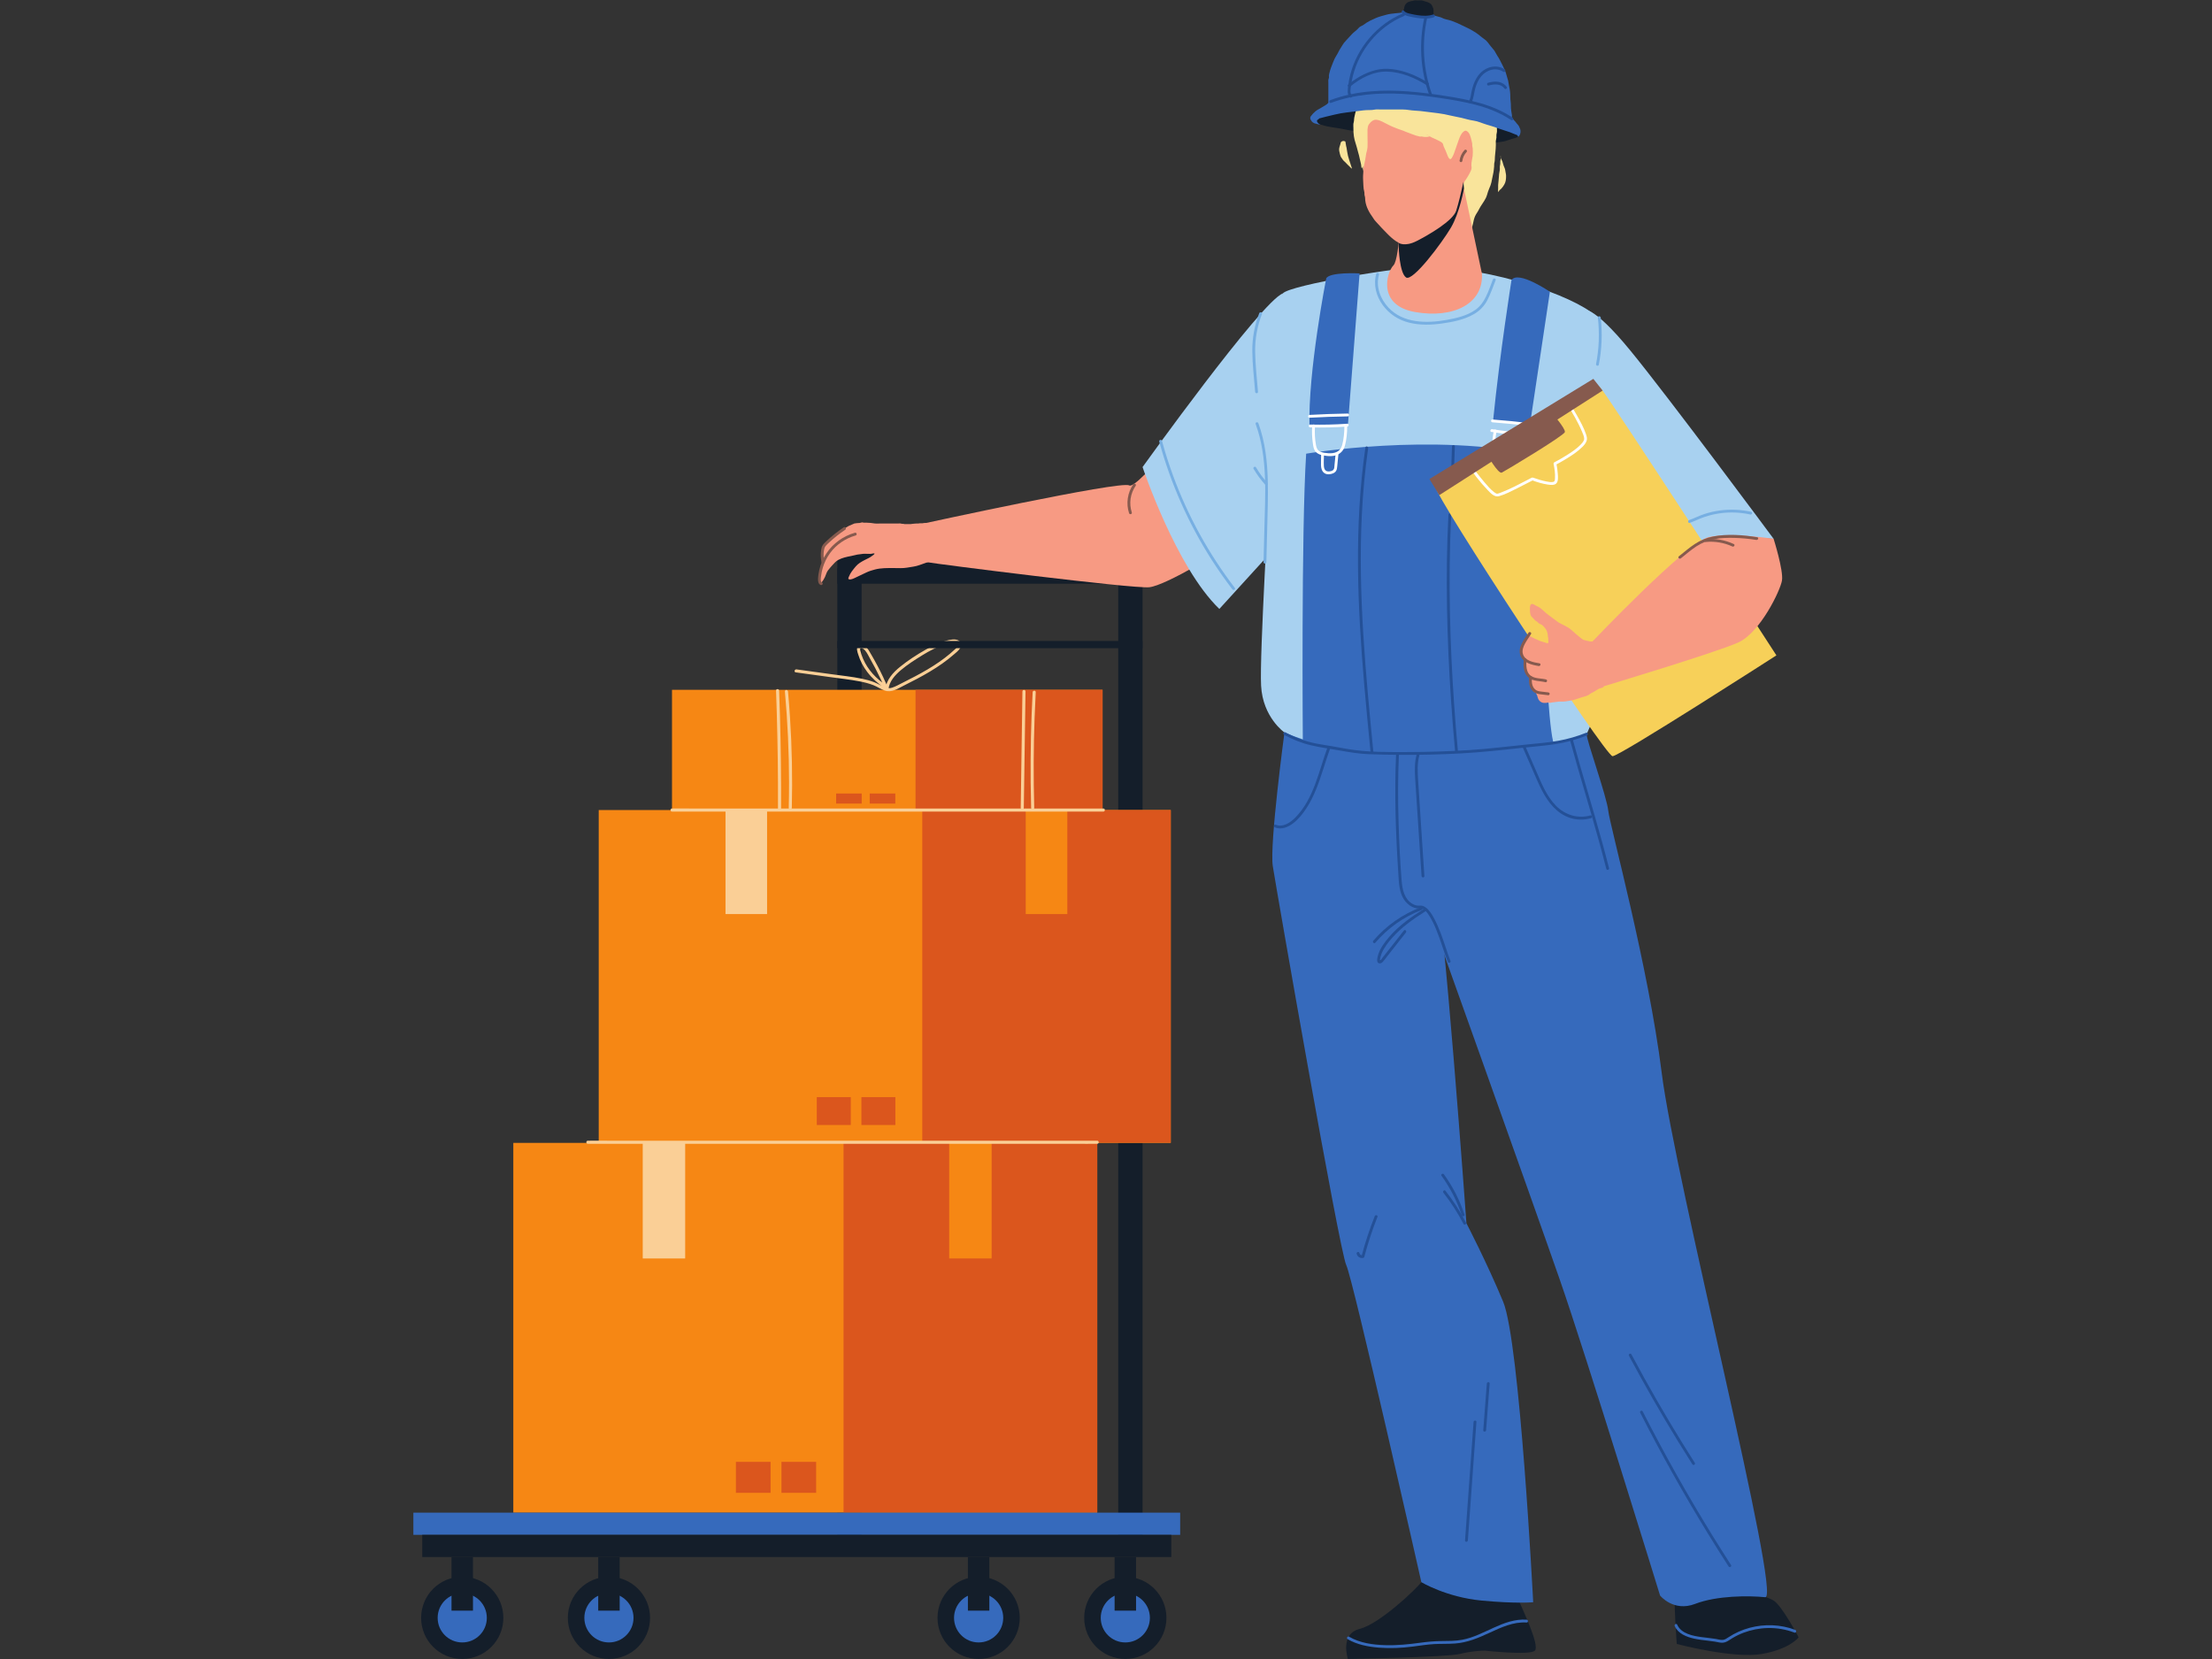 <svg xmlns="http://www.w3.org/2000/svg" xmlns:xlink="http://www.w3.org/1999/xlink" width="800" zoomAndPan="magnify" viewBox="0 0 600 450" height="600" preserveAspectRatio="xMidYMid meet" version="1.0"><rect x="0" y="0" width="600" height="450" fill="#333333" stroke="none"/><defs><clipPath id="e280bb7b83"><path d="M 112.125 410 L 321 410 L 321 417 L 112.125 417 Z M 112.125 410 " clip-rule="nonzero"/></clipPath><clipPath id="221cd60cd8"><path d="M 294 427.504 L 316.633 427.504 L 316.633 449.992 L 294 449.992 Z M 294 427.504 " clip-rule="nonzero"/></clipPath><clipPath id="c105883f63"><path d="M 254.223 427.504 L 277 427.504 L 277 449.992 L 254.223 449.992 Z M 254.223 427.504 " clip-rule="nonzero"/></clipPath><clipPath id="543de024ae"><path d="M 154 427.504 L 176.766 427.504 L 176.766 449.992 L 154 449.992 Z M 154 427.504 " clip-rule="nonzero"/></clipPath><clipPath id="8d898d24b4"><path d="M 114 427.504 L 136.645 427.504 L 136.645 449.992 L 114 449.992 Z M 114 427.504 " clip-rule="nonzero"/></clipPath><clipPath id="725629a6b1"><path d="M 365.113 429 L 416.938 429 L 416.938 449.992 L 365.113 449.992 Z M 365.113 429 " clip-rule="nonzero"/></clipPath><clipPath id="01603fd536"><path d="M 454 430.848 L 487.875 430.848 L 487.875 449 L 454 449 Z M 454 430.848 " clip-rule="nonzero"/></clipPath><clipPath id="56a544d6c1"><path d="M 454 440 L 487.875 440 L 487.875 446 L 454 446 Z M 454 440 " clip-rule="nonzero"/></clipPath></defs><path stroke-linecap="butt" transform="matrix(0, -0.75, 0.75, 0, 305.846, 404.997)" fill="none" stroke-linejoin="miter" d="M 0.001 2.002 L 19.288 2.002 " stroke="#424644" stroke-width="4" stroke-opacity="1" stroke-miterlimit="4"/><path fill="#141e2a" d="M 233.719 419.328 L 227.121 419.328 L 227.121 154.168 L 233.719 154.168 L 233.719 419.328 " fill-opacity="1" fill-rule="nonzero"/><path fill="#141e2a" d="M 309.918 419.328 L 303.32 419.328 L 303.32 154.168 L 309.918 154.168 L 309.918 419.328 " fill-opacity="1" fill-rule="nonzero"/><path fill="#f68714" d="M 297.621 410.312 L 139.234 410.312 L 139.234 310.008 L 297.621 310.008 L 297.621 410.312 " fill-opacity="1" fill-rule="nonzero"/><path fill="#db561d" d="M 297.621 310.008 L 228.816 310.008 L 228.816 410.246 L 297.621 410.246 L 297.621 310.008 " fill-opacity="1" fill-rule="nonzero"/><path fill="#facf96" d="M 185.852 341.355 L 174.34 341.355 L 174.34 310.008 L 185.852 310.008 L 185.852 341.355 " fill-opacity="1" fill-rule="nonzero"/><path fill="#f68714" d="M 268.977 341.355 L 257.465 341.355 L 257.465 310.008 L 268.977 310.008 L 268.977 341.355 " fill-opacity="1" fill-rule="nonzero"/><path fill="#db561d" d="M 221.379 404.922 L 211.969 404.922 L 211.969 396.52 L 221.379 396.52 L 221.379 404.922 " fill-opacity="1" fill-rule="nonzero"/><path fill="#db561d" d="M 209.02 404.922 L 199.613 404.922 L 199.613 396.52 L 209.02 396.52 L 209.02 404.922 " fill-opacity="1" fill-rule="nonzero"/><path fill="#f68714" d="M 317.566 310.008 L 162.402 310.008 L 162.402 219.723 L 317.566 219.723 L 317.566 310.008 " fill-opacity="1" fill-rule="nonzero"/><path fill="#db561d" d="M 317.566 219.723 L 250.164 219.723 L 250.164 309.953 L 317.566 309.953 L 317.566 219.723 " fill-opacity="1" fill-rule="nonzero"/><path fill="#facf96" d="M 208.07 247.938 L 196.793 247.938 L 196.793 219.723 L 208.07 219.723 L 208.07 247.938 " fill-opacity="1" fill-rule="nonzero"/><path fill="#f68714" d="M 289.504 247.938 L 278.227 247.938 L 278.227 219.723 L 289.504 219.723 L 289.504 247.938 " fill-opacity="1" fill-rule="nonzero"/><path fill="#db561d" d="M 242.871 305.156 L 233.656 305.156 L 233.656 297.594 L 242.871 297.594 L 242.871 305.156 " fill-opacity="1" fill-rule="nonzero"/><path fill="#db561d" d="M 230.77 305.156 L 221.551 305.156 L 221.551 297.594 L 230.77 297.594 L 230.77 305.156 " fill-opacity="1" fill-rule="nonzero"/><path fill="#f68714" d="M 299.066 219.723 L 182.281 219.723 L 182.281 187.109 L 299.066 187.109 L 299.066 219.723 " fill-opacity="1" fill-rule="nonzero"/><path fill="#db561d" d="M 299.066 187.109 L 248.336 187.109 L 248.336 219.699 L 299.066 219.699 L 299.066 187.109 " fill-opacity="1" fill-rule="nonzero"/><path fill="#db561d" d="M 242.848 217.969 L 235.91 217.969 L 235.91 215.238 L 242.848 215.238 L 242.848 217.969 " fill-opacity="1" fill-rule="nonzero"/><path fill="#db561d" d="M 233.738 217.969 L 226.801 217.969 L 226.801 215.238 L 233.738 215.238 L 233.738 217.969 " fill-opacity="1" fill-rule="nonzero"/><path fill="#facf96" d="M 210.5 187.324 C 210.809 195.633 210.98 203.949 211.023 212.266 C 211.035 214.629 211.035 216.992 211.027 219.352 C 211.023 219.891 211.859 219.891 211.863 219.352 C 211.895 211.027 211.797 202.699 211.566 194.375 C 211.5 192.023 211.422 189.676 211.336 187.324 C 211.316 186.789 210.48 186.785 210.5 187.324 " fill-opacity="1" fill-rule="nonzero"/><path fill="#facf96" d="M 277.332 187.551 C 277.211 195.762 277.09 203.969 276.969 212.18 C 276.934 214.5 276.902 216.82 276.867 219.141 C 276.859 219.68 277.695 219.68 277.703 219.141 C 277.824 210.934 277.945 202.723 278.066 194.516 C 278.098 192.195 278.133 189.875 278.168 187.551 C 278.176 187.016 277.34 187.016 277.332 187.551 " fill-opacity="1" fill-rule="nonzero"/><path fill="#facf96" d="M 280.105 187.75 C 279.668 195.883 279.488 204.031 279.562 212.176 C 279.586 214.5 279.633 216.82 279.695 219.141 C 279.707 219.676 280.543 219.68 280.531 219.141 C 280.305 210.996 280.336 202.852 280.629 194.711 C 280.711 192.391 280.816 190.07 280.941 187.75 C 280.969 187.211 280.133 187.211 280.105 187.75 " fill-opacity="1" fill-rule="nonzero"/><path fill="#facf96" d="M 212.906 187.562 C 213.645 195.742 214.02 203.957 214.027 212.172 C 214.027 214.492 214.004 216.816 213.945 219.137 C 213.934 219.676 214.77 219.676 214.781 219.137 C 214.977 210.926 214.816 202.707 214.281 194.508 C 214.133 192.191 213.949 189.875 213.742 187.562 C 213.695 187.031 212.859 187.027 212.906 187.562 " fill-opacity="1" fill-rule="nonzero"/><path fill="#facf96" d="M 240.344 185.859 C 237.66 184.109 235.398 181.672 234.113 178.715 C 233.809 178.02 233.566 177.293 233.391 176.555 C 233.305 176.215 233.191 175.699 233.719 175.797 C 234.062 175.859 234.402 176.145 234.625 176.402 C 235.215 177.07 235.621 178 236.062 178.777 C 236.539 179.609 237 180.453 237.445 181.301 C 238.449 183.219 239.371 185.176 240.219 187.172 C 240.398 187.598 240.961 187.316 240.996 186.961 C 241.215 184.805 242.789 183.102 244.371 181.762 C 246.133 180.273 248.113 179.012 250.07 177.797 C 252.199 176.477 254.441 175.305 256.863 174.625 C 257.348 174.488 257.848 174.348 258.352 174.297 C 258.766 174.258 259.484 174.211 259.773 174.598 C 260.152 175.105 259.395 175.781 259.066 176.094 C 258.613 176.523 258.145 176.938 257.664 177.34 C 253.832 180.566 249.352 182.938 244.891 185.168 C 243.949 185.641 243.004 186.191 242 186.527 C 241.32 186.754 240.719 186.703 240.055 186.441 C 239.059 186.051 238.156 185.461 237.16 185.062 C 236.086 184.633 234.961 184.336 233.832 184.105 C 231.098 183.539 228.301 183.258 225.539 182.875 C 222.375 182.438 219.215 182.004 216.051 181.57 C 215.523 181.496 215.297 182.301 215.828 182.375 C 218.887 182.793 221.945 183.215 225.004 183.637 C 227.754 184.016 230.535 184.309 233.262 184.836 C 234.508 185.082 235.758 185.395 236.938 185.867 C 237.984 186.289 238.93 186.93 239.992 187.309 C 241.82 187.961 243.562 186.762 245.145 185.973 C 249.941 183.578 254.746 181.02 258.801 177.465 C 259.555 176.805 260.863 175.855 260.695 174.699 C 260.539 173.629 259.324 173.387 258.422 173.457 C 257.191 173.551 255.953 173.988 254.809 174.434 C 253.562 174.914 252.359 175.5 251.195 176.16 C 248.758 177.531 246.344 179.094 244.164 180.855 C 242.234 182.414 240.418 184.387 240.16 186.961 C 240.418 186.887 240.68 186.82 240.941 186.75 C 240.055 184.664 239.086 182.617 238.027 180.617 C 237.484 179.594 236.922 178.578 236.34 177.578 C 235.875 176.793 235.469 175.906 234.707 175.363 C 234.176 174.984 233.371 174.715 232.816 175.215 C 232.168 175.801 232.57 176.812 232.785 177.516 C 233.309 179.23 234.156 180.84 235.238 182.266 C 236.535 183.977 238.129 185.414 239.922 186.582 C 240.375 186.879 240.793 186.156 240.344 185.859 " fill-opacity="1" fill-rule="nonzero"/><g clip-path="url(#e280bb7b83)"><path fill="#366abc" d="M 320.121 416.324 L 112.125 416.324 L 112.125 410.312 L 320.121 410.312 L 320.121 416.324 " fill-opacity="1" fill-rule="nonzero"/></g><path fill="#141e2a" d="M 317.711 416.324 L 114.535 416.324 L 114.535 422.336 L 317.711 422.336 L 317.711 416.324 " fill-opacity="1" fill-rule="nonzero"/><g clip-path="url(#221cd60cd8)"><path fill="#141e2a" d="M 316.395 438.84 C 316.395 445 311.402 449.992 305.242 449.992 C 299.082 449.992 294.086 445 294.086 438.84 C 294.086 432.68 299.082 427.684 305.242 427.684 C 311.402 427.684 316.395 432.68 316.395 438.84 " fill-opacity="1" fill-rule="nonzero"/></g><path fill="#366abc" d="M 311.906 438.84 C 311.906 442.523 308.922 445.508 305.242 445.508 C 301.559 445.508 298.574 442.523 298.574 438.84 C 298.574 435.156 301.559 432.172 305.242 432.172 C 308.922 432.172 311.906 435.156 311.906 438.84 " fill-opacity="1" fill-rule="nonzero"/><path fill="#141e2a" d="M 308.152 436.883 L 302.332 436.883 L 302.332 422.336 L 308.152 422.336 L 308.152 436.883 " fill-opacity="1" fill-rule="nonzero"/><g clip-path="url(#c105883f63)"><path fill="#141e2a" d="M 276.605 438.84 C 276.605 445 271.609 449.992 265.449 449.992 C 259.293 449.992 254.297 445 254.297 438.84 C 254.297 432.68 259.293 427.684 265.449 427.684 C 271.609 427.684 276.605 432.68 276.605 438.84 " fill-opacity="1" fill-rule="nonzero"/></g><path fill="#366abc" d="M 272.121 438.84 C 272.121 442.523 269.133 445.508 265.449 445.508 C 261.77 445.508 258.781 442.523 258.781 438.84 C 258.781 435.156 261.77 432.172 265.449 432.172 C 269.133 432.172 272.121 435.156 272.121 438.84 " fill-opacity="1" fill-rule="nonzero"/><path fill="#141e2a" d="M 268.359 436.883 L 262.543 436.883 L 262.543 422.336 L 268.359 422.336 L 268.359 436.883 " fill-opacity="1" fill-rule="nonzero"/><g clip-path="url(#543de024ae)"><path fill="#141e2a" d="M 176.328 438.84 C 176.328 445 171.336 449.992 165.176 449.992 C 159.016 449.992 154.02 445 154.02 438.84 C 154.02 432.68 159.016 427.684 165.176 427.684 C 171.336 427.684 176.328 432.68 176.328 438.84 " fill-opacity="1" fill-rule="nonzero"/></g><path fill="#366abc" d="M 171.84 438.84 C 171.84 442.523 168.855 445.508 165.176 445.508 C 161.492 445.508 158.504 442.523 158.504 438.84 C 158.504 435.156 161.492 432.172 165.176 432.172 C 168.855 432.172 171.84 435.156 171.84 438.84 " fill-opacity="1" fill-rule="nonzero"/><path fill="#141e2a" d="M 168.086 436.883 L 162.266 436.883 L 162.266 422.336 L 168.086 422.336 L 168.086 436.883 " fill-opacity="1" fill-rule="nonzero"/><g clip-path="url(#8d898d24b4)"><path fill="#141e2a" d="M 136.535 438.84 C 136.535 445 131.543 449.992 125.383 449.992 C 119.223 449.992 114.23 445 114.23 438.84 C 114.23 432.68 119.223 427.684 125.383 427.684 C 131.543 427.684 136.535 432.68 136.535 438.84 " fill-opacity="1" fill-rule="nonzero"/></g><path fill="#366abc" d="M 132.051 438.84 C 132.051 442.523 129.066 445.508 125.383 445.508 C 121.699 445.508 118.715 442.523 118.715 438.84 C 118.715 435.156 121.699 432.172 125.383 432.172 C 129.066 432.172 132.051 435.156 132.051 438.84 " fill-opacity="1" fill-rule="nonzero"/><path fill="#141e2a" d="M 128.293 436.883 L 122.473 436.883 L 122.473 422.336 L 128.293 422.336 L 128.293 436.883 " fill-opacity="1" fill-rule="nonzero"/><path fill="#141e2a" d="M 309.918 158.328 L 227.121 158.328 L 227.121 150.262 L 309.918 150.262 L 309.918 158.328 " fill-opacity="1" fill-rule="nonzero"/><path fill="#141e2a" d="M 309.918 175.816 L 227.121 175.816 L 227.121 173.859 L 309.918 173.859 L 309.918 175.816 " fill-opacity="1" fill-rule="nonzero"/><path fill="#facf96" d="M 159.445 310.254 C 160.688 310.254 161.926 310.254 163.168 310.254 C 166.512 310.254 169.855 310.254 173.203 310.254 C 178.164 310.254 183.121 310.254 188.082 310.254 C 194.133 310.254 200.184 310.254 206.234 310.254 C 212.84 310.254 219.441 310.254 226.047 310.254 C 232.758 310.254 239.469 310.254 246.18 310.254 C 252.398 310.254 258.613 310.254 264.828 310.254 C 270.098 310.254 275.371 310.254 280.641 310.254 C 284.434 310.254 288.223 310.254 292.012 310.254 C 293.801 310.254 295.594 310.285 297.387 310.254 C 297.465 310.25 297.543 310.254 297.621 310.254 C 298.16 310.254 298.16 309.418 297.621 309.418 C 296.383 309.418 295.141 309.418 293.898 309.418 C 290.555 309.418 287.207 309.418 283.863 309.418 C 278.906 309.418 273.945 309.418 268.984 309.418 C 262.938 309.418 256.883 309.418 250.832 309.418 C 244.23 309.418 237.625 309.418 231.02 309.418 C 224.309 309.418 217.598 309.418 210.887 309.418 C 204.668 309.418 198.453 309.418 192.238 309.418 C 186.969 309.418 181.695 309.418 176.422 309.418 C 172.633 309.418 168.844 309.418 165.055 309.418 C 163.266 309.418 161.473 309.383 159.68 309.418 C 159.605 309.418 159.523 309.418 159.445 309.418 C 158.906 309.418 158.906 310.254 159.445 310.254 " fill-opacity="1" fill-rule="nonzero"/><path fill="#f79a83" d="M 250.148 142.082 C 250.148 142.082 304.031 130.309 306.297 131.668 C 308.559 133.023 327.578 108.574 327.578 108.574 C 327.578 108.574 335.273 146.156 333.918 147.512 C 332.559 148.871 316.258 158.836 311.73 159.289 C 307.203 159.738 253.77 152.949 251.504 152.496 C 249.242 152.043 250.148 142.082 250.148 142.082 " fill-opacity="1" fill-rule="nonzero"/><g clip-path="url(#725629a6b1)"><path fill="#141e2a" d="M 385.539 429.164 C 384.18 430.973 374.219 440.484 368.785 441.844 C 363.352 443.203 365.613 449.992 365.613 449.992 C 365.613 449.992 392.328 449.539 395.953 448.633 C 399.574 447.73 402.746 447.73 402.746 447.73 C 402.746 447.73 414.969 449.086 416.328 447.73 C 417.688 446.371 413.16 436.863 411.348 432.785 C 409.535 428.711 385.539 429.164 385.539 429.164 " fill-opacity="1" fill-rule="nonzero"/></g><g clip-path="url(#01603fd536)"><path fill="#141e2a" d="M 454.363 430.973 C 453.91 433.691 454.816 445.918 454.816 445.918 C 454.816 445.918 470.215 449.992 477.914 448.633 C 485.609 447.277 487.875 444.105 487.875 444.105 C 487.875 444.105 483.344 435.504 481.082 434.145 C 478.816 432.785 471.57 430.973 471.57 430.973 L 454.363 430.973 " fill-opacity="1" fill-rule="nonzero"/></g><path fill="#366abc" d="M 348.406 198.684 C 348.406 198.684 344.332 229.02 345.238 234.906 C 346.145 240.793 363.352 339.508 365.16 343.129 C 366.973 346.754 385.539 429.164 385.539 429.164 C 385.539 429.164 392.328 433.238 401.84 434.145 C 411.348 435.051 415.875 434.598 415.875 434.598 C 415.875 434.598 412.254 363.961 407.727 353.09 C 403.199 342.227 397.766 331.809 397.766 331.809 C 397.766 331.809 391.426 243.965 389.16 238.527 C 386.898 233.098 383.727 205.02 383.727 205.02 L 348.406 198.684 " fill-opacity="1" fill-rule="nonzero"/><path fill="#366abc" d="M 377.84 204.57 C 377.84 204.57 380.105 243.508 381.465 245.32 C 382.82 247.133 387.348 246.68 387.348 246.68 C 387.348 246.68 415.875 326.375 423.121 347.203 C 430.367 368.035 450.289 432.785 450.289 432.785 C 450.289 432.785 453.91 437.316 459.801 435.051 C 465.688 432.785 474.289 432.785 478.816 433.238 C 483.344 433.691 454.363 320.039 450.742 291.055 C 447.121 262.078 436.703 224.039 436.25 219.965 C 435.801 215.891 430.367 200.945 430.367 199.133 C 430.367 197.324 413.16 203.211 399.121 204.113 C 385.086 205.02 377.84 204.57 377.84 204.57 " fill-opacity="1" fill-rule="nonzero"/><path fill="#a8d1f0" d="M 387.348 72.348 C 380.543 72.176 349.766 77.328 347.953 79.594 C 346.145 81.855 344.332 124.875 344.332 129.402 C 344.332 133.93 341.613 177.398 342.07 186.004 C 342.523 194.605 348.406 198.684 348.406 198.684 C 348.406 198.684 365.16 205.93 384.633 206.832 C 404.105 207.738 430.367 199.133 430.367 199.133 C 430.367 199.133 433.082 193.25 433.082 191.891 C 433.082 190.531 438.969 90.914 432.629 85.48 C 426.293 80.047 405.008 72.801 387.348 72.348 " fill-opacity="1" fill-rule="nonzero"/><path fill="#a8d1f0" d="M 347.953 79.594 C 342.07 81.855 309.918 126.688 309.918 126.688 C 309.918 126.688 318.973 153.855 330.746 165.172 L 349.312 144.797 L 347.953 79.594 " fill-opacity="1" fill-rule="nonzero"/><path fill="#366abc" d="M 353.387 200.945 C 353.387 200.945 352.934 144.344 354.293 123.062 C 354.293 123.062 388.707 117.176 417.234 123.516 C 417.234 123.516 419.043 200.039 421.762 202.305 C 424.48 204.57 377.387 216.34 353.387 200.945 " fill-opacity="1" fill-rule="nonzero"/><path fill="#366abc" d="M 359.73 75.52 C 359.73 75.52 354.746 100.875 355.199 115.816 L 365.613 115.363 L 368.785 74.16 C 368.785 74.16 360.633 73.707 359.73 75.52 " fill-opacity="1" fill-rule="nonzero"/><path fill="#366abc" d="M 409.988 75.969 C 409.988 75.969 406.82 95.895 405.008 114.008 L 414.969 115.363 L 420.406 79.141 C 420.406 79.141 411.801 73.254 409.988 75.969 " fill-opacity="1" fill-rule="nonzero"/><path fill="#141e2a" d="M 381.848 37.816 C 382.887 37.93 383.918 37.938 384.953 38.098 C 386.145 38.285 387.344 38.434 388.543 38.578 C 389.949 38.742 391.406 38.91 392.82 38.914 C 393.914 38.922 394.992 39.074 396.082 39.07 C 397.973 39.055 399.859 39.062 401.75 39.062 C 403.098 39.062 404.352 38.91 405.676 38.68 C 406.562 38.527 407.445 38.5 408.309 38.27 C 409.078 38.062 409.812 37.727 410.578 37.551 C 411.191 37.406 412.637 36.945 411.824 36.156 C 411.586 35.93 411.395 35.727 411.09 35.609 C 410.586 35.41 410.18 35.102 409.676 34.895 C 408.605 34.449 407.48 34.129 406.387 33.742 C 405.57 33.453 404.836 32.988 404 32.754 C 403.508 32.613 403.035 32.48 402.547 32.309 C 400.797 31.688 398.945 31.504 397.188 30.879 C 396.254 30.543 395.258 30.492 394.297 30.215 C 393.434 29.969 392.633 29.707 391.742 29.57 C 391.07 29.473 390.41 29.367 389.754 29.215 C 388.918 29.027 388.098 28.918 387.25 28.758 C 386.777 28.668 386.371 28.68 385.902 28.656 C 385.613 28.641 385.359 28.52 385.078 28.492 C 384.414 28.43 383.793 28.508 383.133 28.379 C 382.789 28.312 382.445 28.367 382.098 28.332 C 381.66 28.285 381.281 28.188 380.84 28.195 C 380.027 28.203 379.258 28.359 378.449 28.348 C 378.086 28.34 377.867 28.441 377.527 28.504 C 377.262 28.555 376.926 28.496 376.656 28.496 C 375.891 28.496 375.125 28.504 374.359 28.496 C 373.539 28.492 372.754 28.613 371.938 28.645 C 371.648 28.656 371.43 28.758 371.152 28.809 C 370.82 28.863 370.473 28.766 370.133 28.832 C 369.367 28.98 368.574 29.039 367.801 29.098 C 367.496 29.117 367.23 29.238 366.922 29.254 C 366.625 29.27 366.316 29.223 366.02 29.246 C 365.18 29.305 364.32 29.492 363.484 29.629 C 362.781 29.746 362.086 29.883 361.391 30.023 C 360.277 30.254 359.117 30.539 358.051 30.875 C 357.633 31.004 357.191 31.238 356.809 31.332 C 356.543 31.395 355.934 31.637 355.938 31.969 C 355.945 32.77 356.168 33.312 356.992 33.48 C 357.984 33.676 358.949 34.051 359.969 34.27 C 361.484 34.594 363.027 34.723 364.543 35.059 C 364.996 35.16 365.438 35.242 365.891 35.328 C 367.012 35.527 368.102 35.477 369.219 35.746 C 369.848 35.898 370.477 36.027 371.105 36.18 C 371.738 36.336 372.363 36.453 372.992 36.613 C 373.336 36.703 373.688 36.617 374.031 36.723 C 374.316 36.809 374.551 36.922 374.852 36.941 C 375.555 36.98 376.23 37.094 376.926 37.195 C 378.562 37.445 380.207 37.637 381.848 37.816 " fill-opacity="1" fill-rule="nonzero"/><path fill="#f9e49b" d="M 398.047 65.023 C 398.043 64.645 398.234 64.082 398.461 63.773 C 398.543 63.66 399.355 62.719 398.711 62.918 C 398.902 62.707 399.137 62.086 399.227 61.812 C 399.344 61.434 399.48 61.012 399.559 60.613 C 399.68 59.977 399.836 59.266 400.098 58.668 C 400.375 58.035 400.828 57.488 401.125 56.871 C 401.645 55.797 402.453 54.844 402.996 53.781 C 403.277 53.234 403.445 52.543 403.629 51.953 C 403.809 51.363 404.113 50.824 404.312 50.234 C 404.492 49.688 404.617 49.203 404.703 48.645 C 404.781 48.16 404.895 47.637 405.012 47.152 C 405.168 46.504 405.207 45.805 405.281 45.133 C 405.312 44.859 405.258 44.574 405.309 44.305 C 405.359 44.027 405.445 43.809 405.449 43.52 C 405.465 42.102 405.746 40.715 405.746 39.289 C 405.746 38.941 405.715 38.582 405.738 38.234 C 405.758 37.918 405.887 37.633 405.906 37.32 C 405.922 37.039 405.875 36.762 405.91 36.488 C 405.949 36.199 406.043 35.941 406.055 35.652 C 406.07 35.266 406.016 34.875 406.043 34.492 C 406.062 34.168 406.191 33.871 406.207 33.547 C 406.223 33.258 406.16 32.973 406.215 32.688 C 406.262 32.422 406.352 32.199 406.355 31.922 C 406.367 31.469 406.477 31.055 406.504 30.617 C 406.52 30.414 406.488 30.234 406.535 30.031 C 406.57 29.883 406.676 29.84 406.66 29.629 C 406.602 28.914 406.184 28.32 405.672 27.816 C 405.305 27.449 404.941 27.086 404.574 26.719 C 404.203 26.348 403.777 26.062 403.402 25.703 C 401.809 24.188 399.891 22.863 398.02 21.703 C 397.348 21.289 396.641 21.117 395.938 20.805 C 395.246 20.5 394.605 20.184 393.863 20.012 C 393.324 19.887 392.848 19.594 392.32 19.434 C 391.879 19.297 391.41 19.25 390.961 19.137 C 389.969 18.895 388.949 18.848 387.934 18.719 C 387.281 18.641 386.625 18.746 385.973 18.652 C 385.477 18.582 385.004 18.5 384.496 18.523 C 384.02 18.547 383.559 18.676 383.078 18.691 C 382.523 18.707 382.023 18.684 381.484 18.828 C 380.23 19.168 378.957 19.375 377.707 19.738 C 376.719 20.027 375.773 20.465 374.797 20.793 C 373.918 21.094 373.035 21.586 372.195 22 C 371.867 22.16 371.637 22.422 371.332 22.617 C 371.094 22.77 370.836 22.891 370.609 23.062 C 370.242 23.344 369.879 23.684 369.551 24.016 C 369.414 24.152 369.566 24.375 369.371 24.422 C 369.094 24.969 368.918 25.719 368.77 26.34 C 368.672 26.754 368.523 27.129 368.43 27.551 C 368.344 27.953 368.215 28.355 368.125 28.762 C 367.82 30.125 367.301 31.418 367.262 32.801 C 367.25 33.082 367.133 33.293 367.102 33.566 C 367.062 33.91 367.105 34.301 367.105 34.652 C 367.105 35.438 367.113 36.172 367.238 36.945 C 367.34 37.582 367.484 38.262 367.707 38.871 C 367.965 39.578 368.102 40.301 368.316 41.023 C 368.535 41.746 368.734 42.551 368.883 43.285 C 368.973 43.727 369.113 44.18 369.191 44.617 C 369.258 44.996 369.234 45.332 369.371 45.703 C 369.328 45.711 369.738 45.117 369.699 45.125 C 369.59 45.52 369.734 45.938 369.82 46.309 C 369.93 46.793 370.277 47.277 370.574 47.668 C 371.137 48.395 371.871 49.031 372.57 49.625 C 373.465 50.383 374.52 50.98 375.375 51.773 C 375.938 52.289 376.453 52.797 377.074 53.25 C 377.68 53.695 378.145 54.254 378.723 54.73 C 379.809 55.625 381.062 56.309 382.168 57.18 C 383.121 57.926 384.215 58.492 385.219 59.176 C 385.652 59.477 386.156 59.625 386.582 59.922 C 386.93 60.172 387.246 60.383 387.633 60.574 C 387.973 60.738 388.348 60.879 388.656 61.094 C 388.996 61.324 389.293 61.625 389.637 61.855 C 390.195 62.23 390.703 62.711 391.254 63.07 C 391.496 63.23 391.766 63.316 392.016 63.477 C 392.246 63.625 392.422 63.828 392.648 63.973 C 393.031 64.227 393.48 64.438 393.898 64.648 C 394.266 64.828 394.633 65.047 395.023 65.176 C 395.258 65.25 395.531 65.258 395.754 65.359 C 395.91 65.426 396.062 65.594 396.238 65.668 C 396.625 65.832 396.809 65.977 397.18 65.816 C 397.43 65.707 397.797 65.074 398.047 65.023 " fill-opacity="1" fill-rule="nonzero"/><path fill="#f79a83" d="M 380.238 52.496 C 380.238 52.496 379.785 70.156 377.973 71.969 C 376.164 73.777 373.445 82.832 383.859 84.645 C 394.277 86.457 402.426 82.383 401.973 74.23 L 395.18 42.082 L 380.238 52.496 " fill-opacity="1" fill-rule="nonzero"/><path fill="#f79a83" d="M 396.055 53.875 C 396.23 53.34 396.375 52.754 396.41 52.191 C 396.43 51.914 396.41 51.703 396.488 51.43 C 396.602 51.035 396.715 50.656 396.855 50.273 C 396.977 49.957 397.016 49.676 397.172 49.367 C 397.312 49.082 397.523 48.871 397.684 48.602 C 398 48.074 398.355 47.555 398.641 46.988 C 398.883 46.516 399.188 45.969 399.168 45.422 C 399.164 45.23 399.113 45.047 399.109 44.859 C 399.074 44.012 399.352 43.145 399.453 42.305 C 399.531 41.656 399.508 40.883 399.469 40.227 C 399.453 39.98 399.355 39.762 399.344 39.516 C 399.332 39.305 399.363 39.109 399.324 38.895 C 399.266 38.578 399.18 38.258 399.109 37.941 C 398.996 37.445 398.848 36.93 398.641 36.457 C 398.496 36.117 398.238 35.812 397.938 35.598 C 397.574 35.344 397.324 35.449 396.996 35.699 C 396.336 36.195 395.977 37.125 395.703 37.875 C 395.27 39.059 394.883 40.262 394.449 41.449 C 394.32 41.797 394.188 42.148 394 42.461 C 393.871 42.672 393.734 43.074 393.469 43.148 C 393.086 43.254 392.777 42.504 392.668 42.234 C 392.48 41.801 392.309 41.344 392.133 40.902 C 391.961 40.473 391.723 40.066 391.562 39.633 C 391.484 39.418 391.477 39.172 391.363 38.969 C 391.18 38.641 390.715 38.406 390.406 38.242 C 389.734 37.887 389.059 37.59 388.371 37.289 C 388.059 37.152 387.773 36.93 387.461 36.773 C 387.215 36.652 386.863 36.555 386.652 36.398 C 386.77 36.512 387.074 36.543 387.234 36.633 C 387.387 36.719 387.758 36.84 387.793 37.008 C 387.523 37.039 387.375 37.145 387.098 37.141 C 386.766 37.137 386.402 37.184 386.078 37.117 C 385.898 37.078 385.809 37.035 385.625 37.027 C 385.461 37.02 385.27 37.066 385.105 37.035 C 384.781 36.973 384.418 36.871 384.094 36.777 C 383.359 36.562 382.668 36.219 381.941 35.98 C 381.508 35.84 381.09 35.652 380.668 35.473 C 380.258 35.297 379.824 35.203 379.41 35.035 C 378.695 34.742 377.969 34.508 377.27 34.172 C 376.738 33.91 376.223 33.645 375.688 33.379 C 375.227 33.148 374.812 32.906 374.332 32.727 C 374.039 32.617 373.652 32.5 373.297 32.477 C 373.156 32.469 373.012 32.477 372.887 32.504 C 372.145 32.664 371.332 33.5 371.102 34.141 C 371.016 34.371 371.023 34.641 370.961 34.879 C 370.898 35.109 370.934 35.375 370.934 35.613 C 370.934 36.105 370.934 36.594 370.934 37.086 C 370.934 38.043 370.988 39.016 370.938 39.973 C 370.922 40.211 370.836 40.406 370.824 40.652 C 370.812 40.922 370.684 41.184 370.621 41.441 C 370.539 41.762 370.539 42.113 370.453 42.438 C 370.379 42.73 370.387 43.012 370.312 43.301 C 370.238 43.594 370.223 43.867 370.141 44.16 C 370.035 44.523 370 44.934 369.887 45.301 C 369.754 45.742 369.809 46.227 369.793 46.68 C 369.777 47 369.742 47.312 369.73 47.633 C 369.684 48.551 369.805 49.496 369.82 50.422 C 369.828 50.922 369.922 51.508 370.047 51.988 C 370.133 52.305 370.078 52.57 370.117 52.887 C 370.156 53.188 370.277 53.379 370.281 53.699 C 370.301 55.52 371.109 57.215 372.164 58.68 C 372.496 59.145 372.738 59.633 373.141 60.043 C 373.734 60.641 374.246 61.293 374.844 61.895 C 375.707 62.754 376.535 63.703 377.461 64.496 C 378.25 65.164 379.086 65.84 380.086 66.074 C 380.48 66.168 380.758 66.23 381.176 66.23 C 381.75 66.23 382.32 66.176 382.879 66.07 C 383.551 65.941 384.168 65.375 384.781 65.098 C 385.598 64.73 386.414 64.398 387.176 63.934 C 387.926 63.477 388.613 63.027 389.297 62.492 C 389.789 62.109 390.266 61.621 390.801 61.32 C 391.402 60.992 392.086 60.633 392.535 60.105 C 393.07 59.48 393.621 58.875 394.207 58.301 C 394.512 58 394.879 57.539 394.996 57.141 C 395.109 56.758 395.137 56.344 395.289 55.973 C 395.578 55.273 395.816 54.598 396.055 53.875 " fill-opacity="1" fill-rule="nonzero"/><path fill="#366abc" d="M 411.676 36.852 C 411.656 36.82 411.637 36.793 411.617 36.766 C 411.512 36.605 411.473 36.613 411.277 36.551 C 410.715 36.367 410.191 36.098 409.641 35.895 C 409.637 35.891 409.629 35.891 409.625 35.887 C 408.504 35.48 407.344 35.176 406.227 34.758 C 405.242 34.387 404.203 34.074 403.195 33.781 C 402.059 33.449 400.895 32.875 399.707 32.719 C 398.613 32.574 397.5 32.23 396.422 31.965 C 395.418 31.719 394.383 31.586 393.375 31.328 C 391.18 30.766 388.949 30.578 386.723 30.293 C 385.77 30.172 384.824 30.035 383.859 30.012 C 382.742 29.98 381.621 29.688 380.5 29.699 C 378.543 29.723 376.582 29.703 374.621 29.703 C 374.043 29.703 373.406 29.621 372.836 29.738 C 372.359 29.836 371.938 29.859 371.445 29.855 C 370.414 29.844 369.371 29.973 368.352 30.121 C 366.273 30.418 364.164 30.551 362.125 31.062 C 361.293 31.27 360.453 31.453 359.617 31.66 C 359.199 31.762 358.777 31.871 358.359 31.988 C 358.266 32.02 358.168 32.055 358.07 32.066 C 358.016 32.074 357.961 32.062 357.91 32.086 C 357.836 32.121 357.793 32.211 357.734 32.262 C 357.668 32.312 357.594 32.348 357.535 32.402 C 357.438 32.496 357.27 32.547 357.234 32.684 C 357.203 32.809 357.25 33 357.309 33.109 C 357.379 33.238 357.465 33.297 357.566 33.406 C 357.727 33.586 357.902 33.773 358.137 33.812 C 358.117 33.934 357.574 33.703 357.461 33.684 C 357.277 33.656 357.098 33.59 356.914 33.555 C 356.648 33.5 356.496 33.434 356.242 33.293 C 355.926 33.121 355.656 32.742 355.496 32.43 C 355.387 32.227 355.363 31.867 355.473 31.656 C 355.516 31.57 355.59 31.496 355.648 31.418 C 355.977 30.961 356.352 30.605 356.77 30.23 C 357.305 29.746 357.992 29.5 358.578 29.102 C 359.141 28.719 359.875 28.434 360.312 27.895 C 360.312 26.113 360.312 24.18 360.312 22.398 C 360.312 22.152 360.281 21.883 360.309 21.641 C 360.332 21.441 360.438 21.297 360.473 21.102 C 360.508 20.914 360.453 20.691 360.461 20.496 C 360.477 20.246 360.555 19.984 360.613 19.742 C 360.816 18.879 361.145 18 361.48 17.18 C 361.668 16.723 361.848 16.262 362.066 15.816 C 362.355 15.234 362.766 14.707 363.031 14.121 C 363.312 13.504 363.723 12.969 364.055 12.379 C 364.359 11.84 364.68 11.438 365.113 10.988 C 365.641 10.43 366.141 9.887 366.66 9.312 C 367.117 8.805 367.684 8.449 368.164 7.969 C 368.355 7.777 368.543 7.543 368.75 7.367 C 369.09 7.082 369.523 6.988 369.875 6.719 C 370.441 6.289 371 5.926 371.637 5.613 C 372.176 5.344 372.707 5.094 373.266 4.859 C 374.152 4.488 375.086 4.262 376.012 4.004 C 377.594 3.566 379.273 3.613 380.879 3.324 C 381.645 3.188 382.527 3.258 383.277 3.406 C 383.727 3.496 384.195 3.414 384.648 3.453 C 385.297 3.508 386.035 3.559 386.66 3.738 C 387.746 4.051 388.879 4.094 389.949 4.465 C 390.305 4.586 390.691 4.625 391.027 4.793 C 391.504 5.027 391.855 5.184 392.383 5.285 C 394.312 5.668 396.004 6.629 397.766 7.441 C 398.602 7.828 399.387 8.266 400.164 8.758 C 400.992 9.281 401.715 9.98 402.516 10.535 C 402.98 10.855 403.207 11.062 403.562 11.504 C 403.84 11.848 404.09 12.207 404.363 12.555 C 404.656 12.918 404.984 13.254 405.266 13.629 C 405.617 14.102 405.828 14.656 406.16 15.141 C 406.668 15.871 407.074 16.762 407.488 17.559 C 407.957 18.469 408.414 19.438 408.656 20.434 C 408.773 20.918 408.957 21.375 409.074 21.855 C 409.184 22.328 409.215 22.809 409.328 23.277 C 409.574 24.309 409.676 25.367 409.672 26.422 C 409.668 27.137 409.828 27.801 409.82 28.496 C 409.816 29.086 409.84 29.617 409.941 30.188 C 409.973 30.383 410.008 30.578 410.039 30.773 C 410.066 30.969 410.129 31.191 410.121 31.391 C 410.117 31.449 410.102 31.508 410.102 31.566 C 410.094 31.73 410.082 31.91 410.141 32.066 C 410.164 32.133 410.156 32.133 410.219 32.18 C 410.25 32.207 410.289 32.223 410.32 32.246 C 410.402 32.309 410.465 32.398 410.539 32.461 C 410.574 32.496 410.629 32.535 410.66 32.574 C 410.691 32.617 410.711 32.68 410.754 32.719 C 410.797 32.762 410.848 32.797 410.895 32.84 C 410.957 32.902 410.992 32.961 411.047 33.027 C 411.086 33.086 411.148 33.125 411.188 33.18 C 411.223 33.227 411.25 33.281 411.281 33.332 C 411.355 33.438 411.445 33.543 411.539 33.633 C 411.699 33.793 411.852 33.973 411.969 34.172 C 412.066 34.336 412.113 34.523 412.207 34.691 C 412.398 35.031 412.465 35.434 412.441 35.82 C 412.441 35.883 412.41 35.934 412.402 35.992 C 412.398 36.059 412.395 36.098 412.375 36.16 C 412.367 36.191 412.375 36.227 412.367 36.258 C 412.363 36.277 412.344 36.305 412.34 36.32 C 412.324 36.367 412.312 36.402 412.297 36.449 C 412.262 36.535 412.215 36.648 412.16 36.727 C 412.109 36.805 412.043 36.879 411.988 36.953 C 411.93 37.035 411.887 37.098 411.77 37.062 C 411.758 36.98 411.719 36.914 411.676 36.852 " fill-opacity="1" fill-rule="nonzero"/><path fill="#141e2a" d="M 380.539 3.289 C 380.582 3.281 380.625 3.273 380.664 3.266 C 380.73 3.09 380.652 2.926 380.684 2.758 C 380.719 2.602 380.816 2.535 380.852 2.391 C 380.906 2.152 380.855 2.023 380.957 1.777 C 381.023 1.617 381.055 1.477 381.145 1.328 C 381.273 1.121 381.441 0.934 381.637 0.762 C 381.891 0.539 382.18 0.508 382.5 0.387 C 382.703 0.305 382.805 0.285 383.031 0.273 C 383.215 0.258 383.297 0.195 383.441 0.156 C 383.793 0.051 384.242 0.121 384.617 0.121 C 384.957 0.121 385.34 0.07 385.676 0.117 C 386.012 0.16 386.309 0.324 386.656 0.406 C 387.23 0.551 388.051 0.824 388.371 1.414 C 388.516 1.676 388.684 2.02 388.77 2.309 C 388.883 2.695 388.84 3.105 388.84 3.516 C 388.84 3.754 388.941 4.355 388.762 4.492 C 388.586 4.625 387.871 4.496 387.633 4.496 C 386.879 4.496 386.125 4.496 385.371 4.496 C 385.145 4.496 384.914 4.508 384.688 4.5 C 384.477 4.492 384.395 4.398 384.227 4.359 C 384.039 4.316 383.828 4.352 383.633 4.348 C 383.367 4.344 383.199 4.281 382.953 4.191 C 382.672 4.094 382.352 3.926 382.055 3.891 C 381.832 3.863 381.582 3.945 381.367 3.898 C 381.199 3.867 381.07 3.711 380.898 3.746 C 380.969 3.656 381.043 3.629 380.539 3.289 " fill-opacity="1" fill-rule="nonzero"/><path fill="#141e2a" d="M 379.391 65.887 C 379.391 65.887 381.035 67.027 384.27 65.379 C 387.5 63.73 394.105 59.918 394.996 57.141 C 395.645 55.125 396.387 51.918 396.738 50.316 C 396.875 49.715 396.957 49.34 396.957 49.34 L 397.094 51.137 C 397.094 51.137 395.953 57.707 393.539 61.781 C 391.125 65.859 383.199 76.5 381.387 75.254 C 379.578 74.008 379.391 66.988 379.391 66.988 L 379.391 65.887 " fill-opacity="1" fill-rule="nonzero"/><path fill="#f9e49b" d="M 407.047 42.234 C 407.047 42.551 407.102 42.922 407.055 43.23 C 407.016 43.461 406.93 43.629 406.934 43.875 C 406.938 44.113 406.965 44.367 406.922 44.598 C 406.879 44.859 406.816 45.074 406.816 45.348 C 406.824 45.605 406.852 45.887 406.809 46.145 C 406.73 46.668 406.59 47.227 406.59 47.758 C 406.59 48.188 406.473 48.566 406.48 49 C 406.484 49.402 406.367 49.758 406.367 50.164 C 406.367 50.484 406.367 50.805 406.367 51.125 C 406.367 51.41 406.297 51.812 406.395 52.078 C 406.492 52.051 406.609 51.742 406.703 51.633 C 406.852 51.453 407.059 51.348 407.215 51.184 C 407.535 50.848 407.77 50.488 408.008 50.102 C 408.461 49.367 408.527 48.523 408.52 47.668 C 408.512 47.164 408.344 46.688 408.293 46.191 C 408.246 45.754 408.016 45.363 407.863 44.953 C 407.727 44.574 407.645 44.152 407.527 43.797 C 407.473 43.621 406.82 42.629 407.047 42.234 " fill-opacity="1" fill-rule="nonzero"/><path fill="#f9e49b" d="M 364.934 38.387 C 364.93 38.656 365.039 38.793 365.047 39.062 C 365.055 39.406 365.191 39.754 365.25 40.086 C 365.379 40.809 365.457 41.551 365.637 42.266 C 365.82 42.973 366.074 43.695 366.293 44.395 C 366.441 44.859 366.574 45.309 366.73 45.727 C 366.559 45.719 366.129 45.242 366.012 45.121 C 365.711 44.82 365.414 44.57 365.141 44.25 C 364.805 43.855 364.359 43.605 364.109 43.141 C 364.008 42.949 363.863 42.812 363.754 42.633 C 363.645 42.457 363.512 42.043 363.469 41.848 C 363.387 41.445 363.23 40.949 363.23 40.539 C 363.23 40.066 363.445 39.566 363.566 39.121 C 363.645 38.828 363.637 38.551 363.918 38.387 C 364.199 38.223 364.488 38.164 364.934 38.387 " fill-opacity="1" fill-rule="nonzero"/><path fill="#865a4e" d="M 396.672 43.594 C 396.672 43.582 396.68 43.527 396.676 43.57 C 396.68 43.543 396.684 43.512 396.688 43.484 C 396.699 43.43 396.707 43.371 396.719 43.316 C 396.746 43.199 396.773 43.082 396.805 42.965 C 396.871 42.738 396.945 42.543 397.035 42.359 C 397.133 42.156 397.246 41.957 397.375 41.766 C 397.504 41.574 397.625 41.43 397.797 41.25 C 397.938 41.098 397.945 40.855 397.797 40.707 C 397.652 40.562 397.398 40.555 397.254 40.707 C 396.496 41.5 396.035 42.508 395.902 43.594 C 395.879 43.801 396.098 43.977 396.285 43.977 C 396.516 43.977 396.645 43.801 396.672 43.594 " fill-opacity="1" fill-rule="nonzero"/><path fill="#245097" d="M 361.035 27.906 C 367.309 25.562 374.055 25.098 380.695 25.488 C 384.07 25.688 387.43 26.098 390.77 26.602 C 393.918 27.074 397.07 27.59 400.156 28.398 C 403.594 29.297 406.934 30.582 409.902 32.566 C 410.312 32.844 410.699 32.176 410.289 31.906 C 404.922 28.316 398.473 27.027 392.195 26.047 C 385.484 24.996 378.656 24.211 371.859 24.781 C 368.098 25.098 364.375 25.844 360.832 27.164 C 360.375 27.34 360.57 28.082 361.035 27.906 " fill-opacity="1" fill-rule="nonzero"/><path fill="#245097" d="M 380.652 3.586 C 373.59 6.508 368.156 12.871 366.254 20.27 C 365.992 21.285 365.805 22.32 365.684 23.367 C 365.566 24.355 365.344 25.574 366.109 26.359 C 366.453 26.715 366.996 26.172 366.652 25.816 C 366.051 25.203 366.383 23.875 366.48 23.113 C 366.598 22.227 366.773 21.34 366.996 20.473 C 367.438 18.754 368.07 17.094 368.883 15.516 C 370.516 12.355 372.828 9.547 375.637 7.363 C 377.23 6.129 378.992 5.098 380.855 4.328 C 381.305 4.141 381.105 3.398 380.652 3.586 " fill-opacity="1" fill-rule="nonzero"/><path fill="#245097" d="M 386.375 4.656 C 384.832 11.625 385.266 18.969 387.648 25.699 C 387.812 26.164 388.555 25.965 388.387 25.496 C 386.051 18.891 385.602 11.699 387.113 4.859 C 387.223 4.379 386.48 4.172 386.375 4.656 " fill-opacity="1" fill-rule="nonzero"/><path fill="#245097" d="M 380.273 3.461 C 380.727 4.031 381.426 4.258 382.109 4.422 C 382.855 4.602 383.613 4.758 384.375 4.867 C 385.875 5.082 387.465 5.176 388.922 4.684 C 389.391 4.527 389.188 3.785 388.719 3.941 C 387.395 4.387 385.941 4.32 384.578 4.125 C 383.914 4.031 383.254 3.898 382.602 3.75 C 381.949 3.602 381.254 3.469 380.816 2.918 C 380.512 2.531 379.969 3.074 380.273 3.461 " fill-opacity="1" fill-rule="nonzero"/><path fill="#245097" d="M 366.242 23.488 C 368.992 21.18 372.617 19.309 376.289 19.418 C 380.102 19.535 383.832 21.121 387.023 23.125 C 387.441 23.391 387.828 22.727 387.41 22.465 C 384.746 20.789 381.77 19.461 378.656 18.906 C 377.207 18.652 375.742 18.559 374.281 18.777 C 372.789 19.004 371.352 19.508 369.996 20.156 C 368.449 20.895 367.012 21.844 365.699 22.945 C 365.32 23.262 365.863 23.805 366.242 23.488 " fill-opacity="1" fill-rule="nonzero"/><path fill="#245097" d="M 399.23 27.602 C 399.773 26.457 399.82 25.148 400.164 23.941 C 400.496 22.785 400.988 21.645 401.762 20.711 C 403.215 18.965 405.754 18.141 407.758 19.473 C 408.172 19.746 408.555 19.082 408.145 18.812 C 406.066 17.426 403.301 18.035 401.605 19.742 C 400.691 20.664 400.07 21.828 399.645 23.043 C 399.422 23.684 399.254 24.344 399.125 25.008 C 398.98 25.754 398.898 26.523 398.566 27.215 C 398.355 27.66 399.02 28.051 399.23 27.602 " fill-opacity="1" fill-rule="nonzero"/><path fill="#245097" d="M 403.836 23.191 C 405.207 22.801 407.074 22.633 408.023 23.957 C 408.145 24.125 408.355 24.207 408.547 24.098 C 408.715 24 408.809 23.738 408.688 23.57 C 408.188 22.875 407.438 22.418 406.602 22.234 C 405.613 22.02 404.594 22.18 403.633 22.453 C 403.16 22.59 403.359 23.328 403.836 23.191 " fill-opacity="1" fill-rule="nonzero"/><path fill="#f79a83" d="M 251.73 141.855 C 251.492 141.855 251.254 141.855 251.016 141.855 C 250.773 141.855 250.555 141.91 250.316 141.934 C 250.082 141.957 249.84 141.918 249.605 141.93 C 249.383 141.938 249.18 142.012 248.953 142.008 C 248.797 142.008 248.637 142.008 248.477 142.008 C 248.18 142 247.902 142.074 247.605 142.082 C 247.391 142.082 247.203 142.152 246.996 142.16 C 246.891 142.16 246.781 142.156 246.676 142.156 C 246.426 142.156 246.172 142.156 245.922 142.156 C 245.734 142.156 245.539 142.16 245.352 142.16 C 245.207 142.156 245.145 142.102 245.016 142.074 C 244.926 142.062 244.805 142.082 244.715 142.082 C 244.59 142.082 244.527 142.051 244.414 142.023 C 244.117 141.945 243.734 142.008 243.43 142.008 C 243.051 142.008 242.676 142.008 242.297 142.008 C 241.52 142.008 240.738 142.008 239.957 142.008 C 239.461 142.008 238.965 142.008 238.469 142.008 C 238.062 142.008 237.625 142.055 237.227 141.988 C 236.535 141.875 235.832 141.781 235.129 141.781 C 234.855 141.777 234.574 141.797 234.297 141.781 C 234.117 141.77 233.977 141.664 233.781 141.707 C 233.586 141.75 233.402 141.809 233.199 141.848 C 232.918 141.902 232.625 141.855 232.336 141.91 C 232.137 141.949 231.922 141.961 231.73 142 C 231.629 142.023 231.539 142.109 231.434 142.137 C 231.18 142.207 230.992 142.344 230.754 142.441 C 230.551 142.523 230.336 142.582 230.148 142.699 C 229.66 143 229.246 143.262 228.73 143.457 C 228.492 143.551 228.266 143.715 228.035 143.836 C 227.789 143.965 227.594 144.203 227.355 144.363 C 226.871 144.688 226.449 145.121 226.059 145.535 C 225.914 145.688 225.711 145.797 225.562 145.949 C 225.492 146.023 225.43 146.086 225.352 146.152 C 225.109 146.352 224.875 146.59 224.695 146.836 C 224.379 147.281 223.934 147.59 223.641 148.039 C 223.402 148.398 223.262 148.789 223.168 149.176 C 223.051 149.637 223.129 150.23 223.129 150.723 C 223.129 150.859 223.129 151 223.129 151.137 C 223.129 151.273 223.059 151.387 223.066 151.516 C 223.074 151.613 223.172 151.727 223.207 151.816 C 223.266 151.949 223.266 152.02 223.23 152.148 C 223.078 152.699 222.898 153.234 222.777 153.797 C 222.652 154.375 222.645 154.965 222.523 155.543 C 222.484 155.754 222.422 155.961 222.406 156.172 C 222.391 156.41 222.449 156.656 222.418 156.891 C 222.379 157.18 222.293 157.41 222.301 157.711 C 222.309 157.961 222.398 158.121 222.438 158.371 C 222.582 158.344 222.805 158.047 222.887 157.941 C 223.25 157.488 223.527 157.027 223.777 156.504 C 224.047 155.941 224.18 155.266 224.559 154.758 C 224.914 154.289 225.293 153.844 225.691 153.406 C 226.203 152.852 226.707 152.238 227.379 151.875 C 228.406 151.316 229.676 151.031 230.816 150.828 C 231.398 150.723 231.965 150.543 232.547 150.43 C 232.914 150.355 233.277 150.367 233.641 150.289 C 234.285 150.148 234.996 150.23 235.656 150.23 C 235.891 150.23 236.133 150.25 236.363 150.207 C 236.629 150.152 236.961 150.016 237.234 150.141 C 237.156 150.41 236.809 150.582 236.598 150.75 C 235.957 151.266 235.273 151.523 234.551 151.902 C 233.676 152.359 232.777 152.859 232.141 153.621 C 231.418 154.484 230.656 155.375 230.254 156.438 C 230.16 156.684 229.938 157.047 230.324 157.145 C 230.871 157.285 231.621 156.875 232.082 156.664 C 233.027 156.23 233.969 155.777 234.906 155.32 C 235.691 154.938 236.5 154.691 237.348 154.469 C 238.98 154.047 240.695 154.082 242.371 154.082 C 243.578 154.082 244.82 154.18 246.012 153.977 C 247.137 153.781 248.348 153.672 249.418 153.27 C 249.977 153.059 250.551 152.867 251.117 152.672 C 251.402 152.57 251.699 152.516 251.965 152.371 C 252.219 152.234 252.52 152.082 252.754 151.914 C 253.074 151.684 253.32 151.312 253.594 151.031 C 253.918 150.695 254.211 150.344 254.391 149.914 C 254.648 149.297 254.684 148.629 254.742 147.969 C 254.883 146.387 254.621 144.77 254.109 143.27 C 254.027 143.031 253.926 142.793 253.773 142.59 C 253.652 142.422 253.59 142.254 253.453 142.094 C 253.309 141.934 253.059 141.938 252.863 141.93 C 252.559 141.918 252.258 141.855 251.953 141.855 C 251.879 141.855 251.805 141.855 251.73 141.855 " fill-opacity="1" fill-rule="nonzero"/><path fill="#366abc" d="M 365.551 444.621 C 368.109 446.121 371.121 446.691 374.043 446.922 C 377.109 447.164 380.207 447.016 383.254 446.625 C 385.188 446.379 387.113 446.059 389.059 445.953 C 390.945 445.855 392.836 445.934 394.719 445.793 C 398.023 445.547 400.98 444.297 403.953 442.922 C 407.148 441.445 410.469 439.867 414.086 440.102 C 414.574 440.133 414.574 439.367 414.086 439.332 C 407.719 438.926 402.621 443.68 396.582 444.793 C 394.695 445.145 392.762 445.109 390.848 445.133 C 389 445.16 387.184 445.324 385.352 445.574 C 382.16 446.004 378.988 446.348 375.758 446.246 C 372.418 446.141 368.867 445.68 365.938 443.957 C 365.512 443.711 365.125 444.371 365.551 444.621 " fill-opacity="1" fill-rule="nonzero"/><g clip-path="url(#56a544d6c1)"><path fill="#366abc" d="M 454.266 441.074 C 455.16 443.109 457.461 444.016 459.477 444.465 C 460.73 444.746 462.012 444.887 463.285 445.035 C 463.906 445.109 464.531 445.184 465.148 445.285 C 465.77 445.391 466.395 445.562 467.027 445.586 C 468.168 445.629 469.004 444.883 469.926 444.328 C 470.879 443.758 471.887 443.27 472.926 442.875 C 475.012 442.09 477.23 441.656 479.461 441.605 C 481.949 441.543 484.418 441.961 486.746 442.84 C 487.211 443.016 487.41 442.273 486.953 442.098 C 483.008 440.609 478.621 440.449 474.555 441.543 C 472.527 442.09 470.582 442.957 468.828 444.113 C 468.355 444.426 467.883 444.773 467.301 444.82 C 466.652 444.867 465.988 444.652 465.352 444.547 C 464.113 444.344 462.859 444.234 461.617 444.066 C 459.23 443.742 456.02 443.168 454.93 440.684 C 454.73 440.23 454.07 440.625 454.266 441.074 " fill-opacity="1" fill-rule="nonzero"/></g><path fill="#245097" d="M 378.68 204.621 C 378.199 215.449 378.598 226.277 379.297 237.082 C 379.449 239.406 379.5 241.977 380.828 243.988 C 381.371 244.812 382.113 245.527 383 245.969 C 383.43 246.184 383.891 246.336 384.371 246.398 C 384.734 246.449 385.094 246.391 385.453 246.414 C 386.371 246.488 387.086 247.496 387.551 248.188 C 388.383 249.426 389.012 250.801 389.582 252.172 C 390.77 255.027 391.578 258.012 392.703 260.883 C 392.883 261.34 393.625 261.141 393.445 260.68 C 392.473 258.203 391.758 255.633 390.797 253.148 C 390.238 251.711 389.637 250.277 388.895 248.922 C 388.332 247.906 387.672 246.828 386.715 246.137 C 386.359 245.879 385.953 245.688 385.512 245.652 C 385.148 245.625 384.793 245.691 384.426 245.637 C 383.914 245.562 383.426 245.359 382.988 245.082 C 380.871 243.758 380.371 241.141 380.188 238.836 C 379.75 233.492 379.512 228.117 379.352 222.762 C 379.168 216.715 379.18 210.664 379.449 204.621 C 379.473 204.129 378.707 204.129 378.68 204.621 " fill-opacity="1" fill-rule="nonzero"/><path fill="#245097" d="M 348.285 199.316 C 350.59 200.562 353.027 201.555 355.578 202.156 C 358.156 202.77 360.801 203.098 363.406 203.57 C 366 204.039 368.602 204.469 371.242 204.57 C 374.066 204.68 376.895 204.738 379.723 204.754 C 385.277 204.789 390.828 204.656 396.375 204.355 C 401.891 204.059 407.359 203.453 412.844 202.848 C 415.785 202.52 418.742 202.324 421.668 201.879 C 424.68 201.414 427.633 200.625 430.465 199.492 C 430.918 199.312 430.719 198.57 430.258 198.754 C 427.805 199.734 425.25 200.473 422.648 200.941 C 420 201.418 417.312 201.633 414.637 201.895 C 409.27 202.418 403.934 203.125 398.543 203.461 C 393.039 203.805 387.52 203.98 382 203.992 C 376.574 204.004 371.062 204.086 365.699 203.195 C 364.207 202.945 362.727 202.664 361.238 202.402 C 359.809 202.152 358.367 201.957 356.941 201.672 C 354.031 201.086 351.281 200.066 348.672 198.652 C 348.238 198.418 347.852 199.082 348.285 199.316 " fill-opacity="1" fill-rule="nonzero"/><path fill="#245097" d="M 384.258 204.691 C 383.715 206.672 383.723 208.727 383.836 210.762 C 383.957 212.926 384.117 215.09 384.258 217.25 C 384.543 221.582 384.828 225.914 385.109 230.246 C 385.273 232.707 385.434 235.168 385.594 237.625 C 385.625 238.117 386.395 238.121 386.359 237.625 C 385.797 229.031 385.234 220.441 384.672 211.848 C 384.52 209.523 384.379 207.168 384.996 204.898 C 385.125 204.418 384.387 204.215 384.258 204.691 " fill-opacity="1" fill-rule="nonzero"/><path fill="#245097" d="M 386.227 246.543 C 382.812 248.703 379.438 251.066 376.797 254.16 C 375.531 255.645 374.246 257.344 373.746 259.258 C 373.59 259.852 373.238 261.285 374.246 261.32 C 374.566 261.332 374.867 261.125 375.078 260.906 C 375.492 260.484 375.832 259.961 376.199 259.496 C 377.918 257.312 379.637 255.125 381.352 252.945 C 381.656 252.559 381.113 252.016 380.809 252.402 C 379.523 254.039 378.234 255.676 376.945 257.316 C 376.277 258.16 375.613 259.004 374.945 259.852 C 374.828 260.004 374.699 260.266 374.539 260.363 C 374.426 260.43 374.434 260.559 374.324 260.391 C 374.301 260.359 374.352 260.133 374.359 260.098 C 374.422 259.621 374.559 259.156 374.73 258.711 C 375.387 257.055 376.559 255.562 377.738 254.246 C 378.926 252.93 380.25 251.738 381.645 250.645 C 383.23 249.398 384.91 248.285 386.613 247.203 C 387.031 246.941 386.645 246.277 386.227 246.543 " fill-opacity="1" fill-rule="nonzero"/><path fill="#245097" d="M 385.438 246.082 C 380.441 247.977 375.973 251.105 372.504 255.168 C 372.184 255.539 372.727 256.086 373.047 255.711 C 376.43 251.75 380.77 248.672 385.641 246.824 C 386.094 246.648 385.898 245.906 385.438 246.082 " fill-opacity="1" fill-rule="nonzero"/><path fill="#245097" d="M 345.797 224.426 C 347.551 225.156 349.422 224.355 350.832 223.262 C 352.27 222.148 353.441 220.648 354.426 219.129 C 356.477 215.973 357.719 212.375 358.867 208.816 C 359.516 206.809 360.137 204.793 360.871 202.812 C 361.039 202.344 360.301 202.148 360.129 202.605 C 357.723 209.125 356.43 216.559 351.406 221.715 C 350.047 223.113 348.008 224.523 346 223.688 C 345.547 223.496 345.344 224.238 345.797 224.426 " fill-opacity="1" fill-rule="nonzero"/><path fill="#245097" d="M 413.035 202.715 C 413.93 204.762 414.828 206.809 415.723 208.855 C 416.531 210.707 417.309 212.582 418.234 214.379 C 419.895 217.59 422.234 220.625 425.781 221.82 C 427.668 222.457 429.695 222.469 431.602 221.918 C 432.074 221.785 431.871 221.043 431.395 221.18 C 427.996 222.152 424.508 221.055 422.055 218.562 C 419.438 215.902 418.059 212.297 416.59 208.938 C 415.625 206.734 414.66 204.531 413.699 202.328 C 413.5 201.875 412.84 202.266 413.035 202.715 " fill-opacity="1" fill-rule="nonzero"/><path fill="#245097" d="M 425.883 200.832 C 428.355 209.914 431.148 218.902 433.66 227.973 C 434.367 230.531 435.055 233.102 435.703 235.68 C 435.824 236.156 436.566 235.953 436.445 235.473 C 434.145 226.348 431.387 217.348 428.781 208.309 C 428.043 205.754 427.32 203.195 426.621 200.629 C 426.492 200.152 425.75 200.355 425.883 200.832 " fill-opacity="1" fill-rule="nonzero"/><path fill="#245097" d="M 367.988 340.07 C 368.164 340.902 368.977 341.375 369.793 341.203 C 369.918 341.176 370.027 341.059 370.059 340.938 C 371.035 337.25 372.227 333.625 373.633 330.082 C 373.812 329.621 373.07 329.422 372.895 329.875 C 371.488 333.422 370.293 337.047 369.32 340.73 C 369.41 340.641 369.496 340.555 369.586 340.465 C 369.164 340.555 368.816 340.27 368.727 339.863 C 368.625 339.383 367.887 339.586 367.988 340.07 " fill-opacity="1" fill-rule="nonzero"/><path fill="#245097" d="M 444.902 383.207 C 450.582 394.355 456.699 405.277 463.242 415.941 C 465.086 418.945 466.965 421.93 468.875 424.895 C 469.141 425.309 469.809 424.922 469.539 424.504 C 462.762 413.992 456.395 403.211 450.473 392.195 C 448.801 389.086 447.168 385.961 445.566 382.82 C 445.344 382.383 444.68 382.77 444.902 383.207 " fill-opacity="1" fill-rule="nonzero"/><path fill="#245097" d="M 441.852 367.75 C 446.031 375.582 450.445 383.289 455.09 390.855 C 456.391 392.977 457.711 395.086 459.051 397.184 C 459.316 397.602 459.98 397.215 459.711 396.797 C 454.938 389.312 450.391 381.684 446.086 373.922 C 444.875 371.746 443.684 369.559 442.516 367.363 C 442.281 366.93 441.621 367.312 441.852 367.75 " fill-opacity="1" fill-rule="nonzero"/><path fill="#245097" d="M 398.156 417.844 C 398.762 409.48 399.363 401.113 399.969 392.75 C 400.137 390.398 400.305 388.047 400.477 385.699 C 400.512 385.207 399.742 385.207 399.707 385.699 C 399.105 394.062 398.5 402.426 397.895 410.793 C 397.727 413.145 397.559 415.492 397.387 417.844 C 397.352 418.336 398.121 418.336 398.156 417.844 " fill-opacity="1" fill-rule="nonzero"/><path fill="#245097" d="M 403.098 387.957 C 403.422 383.73 403.746 379.504 404.07 375.281 C 404.109 374.789 403.344 374.789 403.301 375.281 C 402.977 379.504 402.652 383.73 402.328 387.957 C 402.293 388.449 403.062 388.445 403.098 387.957 " fill-opacity="1" fill-rule="nonzero"/><path fill="#245097" d="M 391.527 323.539 C 393.609 326.18 395.43 329.02 396.977 332.004 C 397.203 332.445 397.863 332.059 397.637 331.617 C 396.062 328.57 394.191 325.691 392.07 322.996 C 391.766 322.609 391.223 323.152 391.527 323.539 " fill-opacity="1" fill-rule="nonzero"/><path fill="#245097" d="M 391.008 318.934 C 393.367 322.207 395.223 325.812 396.5 329.645 C 396.656 330.109 397.398 329.91 397.242 329.438 C 395.941 325.547 394.07 321.871 391.672 318.547 C 391.387 318.148 390.719 318.531 391.008 318.934 " fill-opacity="1" fill-rule="nonzero"/><path fill="#865a4e" d="M 231.891 144.504 C 228.758 145.391 225.988 147.367 224.18 150.074 C 223.258 151.457 222.59 153.016 222.223 154.633 C 222.035 155.449 221.902 156.312 221.891 157.152 C 221.879 157.73 221.996 158.402 222.586 158.664 C 223.035 158.855 223.426 158.195 222.973 158 C 222.41 157.754 222.68 156.574 222.738 156.109 C 222.824 155.395 222.977 154.684 223.184 153.992 C 223.605 152.574 224.27 151.23 225.141 150.035 C 226.84 147.707 229.328 146.027 232.098 145.242 C 232.57 145.109 232.367 144.367 231.891 144.504 " fill-opacity="1" fill-rule="nonzero"/><path fill="#865a4e" d="M 228.887 143.023 C 227.141 144.191 225.496 145.508 223.98 146.961 C 223.656 147.277 223.309 147.598 223.09 147.996 C 222.867 148.398 222.781 148.852 222.715 149.301 C 222.566 150.383 222.617 151.469 222.836 152.539 C 222.938 153.023 223.676 152.816 223.574 152.336 C 223.379 151.371 223.332 150.379 223.473 149.406 C 223.539 148.938 223.641 148.477 223.941 148.102 C 224.215 147.758 224.562 147.465 224.883 147.164 C 226.25 145.887 227.719 144.727 229.273 143.688 C 229.684 143.414 229.301 142.75 228.887 143.023 " fill-opacity="1" fill-rule="nonzero"/><path fill="#865a4e" d="M 307.395 131.371 C 305.828 133.633 305.398 136.59 306.258 139.203 C 306.41 139.672 307.152 139.473 307 139 C 306.199 136.562 306.594 133.867 308.055 131.758 C 308.34 131.352 307.676 130.969 307.395 131.371 " fill-opacity="1" fill-rule="nonzero"/><path fill="#77afe2" d="M 340.594 115.008 C 343.93 124.191 343.188 134.223 342.949 143.812 C 342.875 146.707 342.805 149.602 342.734 152.492 C 342.719 152.988 343.488 152.988 343.5 152.492 C 343.629 147.383 343.77 142.27 343.879 137.16 C 343.977 132.332 343.973 127.48 343.273 122.691 C 342.883 120.008 342.262 117.355 341.332 114.801 C 341.164 114.344 340.422 114.539 340.594 115.008 " fill-opacity="1" fill-rule="nonzero"/><path fill="#77afe2" d="M 340.031 127.176 C 340.93 128.707 341.984 130.145 343.18 131.461 C 343.516 131.828 344.055 131.285 343.723 130.918 C 342.574 129.648 341.559 128.266 340.695 126.785 C 340.445 126.363 339.781 126.746 340.031 127.176 " fill-opacity="1" fill-rule="nonzero"/><path fill="#77afe2" d="M 341.57 84.957 C 340.289 88.23 339.652 91.727 339.684 95.246 C 339.719 98.93 340.168 102.625 340.457 106.293 C 340.496 106.785 341.266 106.789 341.227 106.293 C 340.938 102.695 340.512 99.066 340.453 95.453 C 340.398 91.93 341.027 88.445 342.309 85.16 C 342.492 84.699 341.75 84.5 341.57 84.957 " fill-opacity="1" fill-rule="nonzero"/><path fill="#77afe2" d="M 314.445 119.793 C 317.531 131.094 322.328 141.922 328.633 151.797 C 330.402 154.562 332.289 157.254 334.289 159.863 C 334.586 160.25 335.25 159.867 334.949 159.477 C 327.871 150.227 322.188 139.914 318.176 128.973 C 317.047 125.891 316.051 122.758 315.184 119.59 C 315.055 119.113 314.312 119.312 314.445 119.793 " fill-opacity="1" fill-rule="nonzero"/><path fill="#77afe2" d="M 373.297 74.316 C 372.469 77.258 373.309 80.359 375.086 82.785 C 376.844 85.188 379.344 86.805 382.227 87.523 C 385.133 88.246 388.191 88.16 391.141 87.75 C 394.055 87.344 397.152 86.719 399.734 85.246 C 401.281 84.367 402.523 83.125 403.367 81.551 C 404.309 79.789 404.953 77.848 405.688 75.996 C 405.867 75.535 405.125 75.336 404.949 75.789 C 403.781 78.73 402.883 82.168 400.16 84.07 C 397.879 85.668 395.012 86.309 392.312 86.793 C 386.941 87.75 380.598 87.707 376.605 83.43 C 374.398 81.062 373.133 77.723 374.035 74.52 C 374.172 74.043 373.43 73.84 373.297 74.316 " fill-opacity="1" fill-rule="nonzero"/><path fill="#245097" d="M 370.367 121.367 C 368.824 132.023 368.273 142.789 368.352 153.551 C 368.43 164.312 369.129 175.059 370.047 185.781 C 370.57 191.859 371.164 197.934 371.758 204.012 C 371.809 204.5 372.574 204.504 372.527 204.012 C 371.477 193.293 370.434 182.57 369.777 171.82 C 369.129 161.102 368.863 150.352 369.395 139.621 C 369.695 133.582 370.242 127.559 371.109 121.574 C 371.18 121.09 370.441 120.883 370.367 121.367 " fill-opacity="1" fill-rule="nonzero"/><path fill="#245097" d="M 392.887 139.621 C 392.449 147.914 392.359 156.223 392.496 164.523 C 392.637 172.996 393.016 181.465 393.582 189.918 C 393.895 194.52 394.262 199.113 394.68 203.703 C 394.727 204.191 395.496 204.195 395.449 203.703 C 394.688 195.43 394.105 187.141 393.719 178.84 C 393.328 170.379 393.137 161.906 393.227 153.438 C 393.277 148.832 393.41 144.223 393.652 139.621 C 393.676 139.129 392.91 139.129 392.887 139.621 " fill-opacity="1" fill-rule="nonzero"/><path fill="#245097" d="M 393.848 121.102 C 393.762 123.691 393.676 126.281 393.59 128.875 C 393.57 129.367 394.34 129.367 394.355 128.875 C 394.445 126.281 394.527 123.691 394.617 121.102 C 394.633 120.605 393.863 120.609 393.848 121.102 " fill-opacity="1" fill-rule="nonzero"/><path fill="#ffffff" d="M 355.926 115.527 C 355.82 117.133 355.883 118.738 356.117 120.332 C 356.215 121.004 356.305 121.727 356.695 122.305 C 357.023 122.793 357.516 123.102 358.062 123.305 C 358.672 123.527 359.344 123.613 359.988 123.68 C 360.719 123.75 361.473 123.742 362.184 123.551 C 363.52 123.191 364.43 122.258 364.793 120.934 C 365.262 119.234 365.414 117.398 365.426 115.641 C 365.434 115.145 364.664 115.145 364.66 115.641 C 364.645 117.336 364.504 119.09 364.055 120.73 C 363.828 121.539 363.406 122.168 362.648 122.559 C 361.926 122.926 361.105 122.988 360.309 122.938 C 359.59 122.891 358.793 122.805 358.125 122.508 C 357.395 122.184 357.113 121.586 356.973 120.832 C 356.641 119.09 356.578 117.293 356.695 115.527 C 356.727 115.035 355.957 115.039 355.926 115.527 " fill-opacity="1" fill-rule="nonzero"/><path fill="#ffffff" d="M 358.359 123.285 C 358.344 124.238 358.297 125.195 358.316 126.148 C 358.332 126.973 358.535 127.859 359.262 128.348 C 359.934 128.801 360.91 128.691 361.617 128.383 C 361.969 128.23 362.289 127.984 362.461 127.637 C 362.664 127.242 362.688 126.805 362.73 126.375 C 362.836 125.293 362.941 124.211 363.047 123.125 C 363.066 122.906 362.852 122.758 362.664 122.742 C 362.398 122.719 362.145 122.961 362.176 123.23 C 362.203 123.438 362.336 123.613 362.562 123.613 C 362.75 123.613 362.973 123.438 362.945 123.23 C 362.945 123.215 362.941 123.203 362.941 123.188 C 362.926 123.25 362.906 123.316 362.891 123.379 C 362.863 123.402 362.836 123.43 362.812 123.453 C 362.746 123.473 362.684 123.488 362.621 123.508 C 362.633 123.508 362.648 123.508 362.664 123.512 C 362.535 123.383 362.41 123.254 362.281 123.125 C 362.18 124.145 362.082 125.16 361.98 126.18 C 361.941 126.59 361.965 127.137 361.656 127.457 C 361.398 127.723 360.973 127.824 360.613 127.863 C 360.211 127.906 359.781 127.859 359.492 127.543 C 359.211 127.23 359.117 126.793 359.094 126.383 C 359.031 125.359 359.109 124.312 359.125 123.285 C 359.133 122.793 358.367 122.793 358.359 123.285 " fill-opacity="1" fill-rule="nonzero"/><path fill="#ffffff" d="M 355.367 115.93 C 358.73 116.016 362.09 115.938 365.445 115.703 C 365.934 115.668 365.938 114.898 365.445 114.934 C 362.09 115.172 358.73 115.246 355.367 115.16 C 354.875 115.148 354.875 115.914 355.367 115.93 " fill-opacity="1" fill-rule="nonzero"/><path fill="#ffffff" d="M 355.203 113.309 C 358.652 113.113 362.105 112.992 365.555 112.945 C 366.051 112.938 366.051 112.168 365.555 112.176 C 362.105 112.223 358.652 112.348 355.203 112.543 C 354.711 112.57 354.707 113.34 355.203 113.309 " fill-opacity="1" fill-rule="nonzero"/><path fill="#ffffff" d="M 405.207 116.797 C 404.891 118.363 404.723 119.961 404.738 121.559 C 404.746 122.25 404.738 122.996 405.039 123.633 C 405.285 124.156 405.73 124.547 406.238 124.812 C 407.43 125.445 409.004 125.801 410.344 125.621 C 411.711 125.441 412.727 124.645 413.262 123.379 C 413.945 121.766 414.34 120 414.586 118.27 C 414.656 117.789 413.918 117.578 413.848 118.07 C 413.609 119.73 413.23 121.426 412.598 122.992 C 412.289 123.754 411.809 124.367 411.02 124.672 C 410.273 124.957 409.449 124.941 408.672 124.793 C 407.965 124.66 407.203 124.473 406.566 124.121 C 405.809 123.703 405.566 123.074 405.523 122.234 C 405.438 120.484 405.598 118.715 405.945 116.996 C 406.043 116.516 405.305 116.309 405.207 116.797 " fill-opacity="1" fill-rule="nonzero"/><path fill="#ffffff" d="M 406.582 124.805 C 406.438 125.754 406.277 126.695 406.156 127.645 C 406.055 128.449 406.113 129.379 406.758 129.961 C 407.348 130.496 408.258 130.547 409.004 130.379 C 409.371 130.293 409.734 130.113 409.98 129.82 C 410.258 129.484 410.363 129.062 410.461 128.645 C 410.719 127.555 410.973 126.465 411.23 125.375 C 411.277 125.18 411.172 124.945 410.961 124.902 C 410.648 124.832 410.367 125.031 410.363 125.363 C 410.355 125.855 411.125 125.855 411.129 125.363 C 411.129 125.348 411.129 125.332 411.129 125.316 C 411.113 125.383 411.094 125.445 411.078 125.512 C 411.055 125.539 411.031 125.566 411.012 125.594 C 410.914 125.605 410.812 125.621 410.715 125.633 C 410.73 125.637 410.742 125.641 410.758 125.641 C 410.668 125.484 410.578 125.328 410.492 125.168 C 410.25 126.195 410.008 127.219 409.77 128.242 C 409.676 128.645 409.625 129.184 409.262 129.445 C 408.961 129.668 408.527 129.699 408.164 129.691 C 407.785 129.68 407.395 129.582 407.156 129.27 C 406.902 128.926 406.863 128.477 406.887 128.07 C 406.91 127.57 407.008 127.074 407.082 126.586 C 407.164 126.059 407.242 125.535 407.324 125.012 C 407.355 124.805 407.27 124.602 407.055 124.539 C 406.875 124.484 406.613 124.602 406.582 124.805 " fill-opacity="1" fill-rule="nonzero"/><path fill="#ffffff" d="M 404.539 117.156 C 407.891 117.695 411.266 118.074 414.656 118.289 C 415.152 118.32 415.148 117.551 414.656 117.52 C 411.336 117.312 408.027 116.941 404.742 116.418 C 404.262 116.34 404.051 117.078 404.539 117.156 " fill-opacity="1" fill-rule="nonzero"/><path fill="#ffffff" d="M 404.824 114.555 C 408.27 114.816 411.707 115.156 415.137 115.57 C 415.625 115.629 415.621 114.859 415.137 114.801 C 411.707 114.387 408.27 114.047 404.824 113.785 C 404.332 113.746 404.336 114.516 404.824 114.555 " fill-opacity="1" fill-rule="nonzero"/><path fill="#a8d1f0" d="M 429.469 84.121 C 429.469 84.121 431.734 82.309 442.148 94.988 C 452.562 107.668 481.09 146.156 481.09 146.156 C 481.09 146.156 464.789 145.25 459.809 147.965 C 454.824 150.684 432.188 161.098 432.188 161.098 L 429.469 84.121 " fill-opacity="1" fill-rule="nonzero"/><path fill="#f7d059" d="M 389.543 132.344 C 389.051 134.297 435.449 205.117 437.402 205.117 C 439.359 205.117 481.848 177.766 481.848 177.766 C 481.848 177.766 435.938 106.949 433.984 104.996 C 432.031 103.039 389.543 132.344 389.543 132.344 " fill-opacity="1" fill-rule="nonzero"/><path fill="#ffffff" d="M 397.758 125.699 C 399.52 128.211 401.387 130.727 403.523 132.93 C 404.32 133.746 405.352 134.938 406.609 134.59 C 408.371 134.094 410.059 133.168 411.691 132.367 C 413.094 131.676 414.484 130.965 415.863 130.234 C 415.766 130.246 415.668 130.262 415.57 130.273 C 416.949 130.789 418.402 131.234 419.863 131.441 C 420.547 131.539 421.508 131.672 422.082 131.188 C 422.758 130.617 422.594 129.234 422.539 128.461 C 422.477 127.52 422.344 126.574 422.145 125.648 C 422.086 125.793 422.027 125.938 421.969 126.082 C 422.906 125.602 423.824 125.07 424.727 124.523 C 426.289 123.574 427.883 122.547 429.188 121.25 C 429.664 120.777 430.152 120.223 430.367 119.574 C 430.57 118.98 430.391 118.359 430.199 117.785 C 429.59 115.957 428.617 114.234 427.676 112.562 C 426.988 111.344 426.273 110.137 425.523 108.953 C 425.262 108.535 424.598 108.918 424.863 109.34 C 426.441 111.832 428.012 114.426 429.145 117.156 C 429.375 117.711 429.711 118.406 429.699 119.023 C 429.688 119.578 429.223 120.094 428.867 120.477 C 427.68 121.754 426.16 122.734 424.688 123.645 C 423.676 124.273 422.641 124.875 421.582 125.418 C 421.426 125.5 421.371 125.695 421.406 125.852 C 421.672 127.105 421.867 128.43 421.789 129.707 C 421.758 130.223 421.77 130.645 421.211 130.734 C 420.613 130.828 419.961 130.699 419.375 130.582 C 418.234 130.355 417.109 130.012 416.016 129.621 C 415.789 129.539 415.652 129.496 415.418 129.602 C 415.125 129.734 414.848 129.902 414.562 130.051 C 412.148 131.305 409.711 132.617 407.164 133.59 C 406.848 133.707 406.316 133.93 406.062 133.918 C 405.871 133.91 405.488 133.66 405.254 133.48 C 404.27 132.727 403.441 131.742 402.645 130.805 C 401.148 129.047 399.746 127.199 398.418 125.312 C 398.137 124.914 397.473 125.297 397.758 125.699 " fill-opacity="1" fill-rule="nonzero"/><path fill="#865a4e" d="M 403.215 123.062 C 403.215 123.062 406.391 128.684 407.367 128.191 C 408.344 127.707 424.215 118.184 424.461 117.203 C 424.703 116.227 420.801 111.832 420.801 111.832 C 420.801 111.832 407.609 118.914 403.215 123.062 " fill-opacity="1" fill-rule="nonzero"/><path fill="#865a4e" d="M 387.734 129.93 L 390.406 134.305 L 434.707 105.941 L 432.188 102.762 L 387.734 129.93 " fill-opacity="1" fill-rule="nonzero"/><path fill="#f79a83" d="M 418.219 165.266 C 418.043 165.109 417.859 164.957 417.672 164.828 C 417.34 164.602 416.941 164.461 416.586 164.27 C 416.371 164.152 416.215 164.027 415.992 163.93 C 415.652 163.777 415.293 163.719 415.117 164.152 C 414.961 164.555 414.98 164.918 414.98 165.344 C 414.977 165.844 415.047 166.414 415.203 166.879 C 415.293 167.148 415.539 167.375 415.746 167.582 C 415.855 167.691 415.965 167.812 416.082 167.922 C 416.215 168.043 416.312 168.207 416.445 168.324 C 416.566 168.426 416.762 168.484 416.898 168.594 C 417.094 168.75 417.258 168.977 417.469 169.113 C 417.68 169.25 417.938 169.316 418.152 169.445 C 418.312 169.539 418.457 169.688 418.602 169.809 C 418.762 169.945 418.891 170.148 419.031 170.301 C 419.148 170.434 419.25 170.57 419.34 170.723 C 419.527 171.039 419.664 171.332 419.73 171.684 C 419.781 171.945 419.852 172.145 419.848 172.426 C 419.844 172.645 419.883 172.781 419.934 172.984 C 419.992 173.199 419.961 173.438 419.961 173.656 C 419.961 173.844 420.039 174.188 419.969 174.352 C 419.859 174.617 419.168 174.309 418.941 174.227 C 418.586 174.102 418.18 174.027 417.812 173.891 C 417.461 173.762 417.148 173.57 416.789 173.438 C 416.07 173.176 415.449 172.758 414.777 172.43 C 414.766 172.629 414.676 172.664 414.566 172.793 C 414.07 173.379 413.555 174 413.105 174.633 C 412.477 175.527 412.348 176.371 412.605 177.398 C 412.742 177.961 412.945 178.301 413.352 178.77 C 413.434 178.871 413.621 179.039 413.68 179.148 C 413.906 179.555 413.734 179.367 413.672 179.715 C 413.5 180.68 413.648 181.637 414.074 182.473 C 414.324 182.965 414.52 183.418 414.91 183.809 C 415.078 183.977 415.277 184.324 415.531 184.332 C 415.52 184.461 415.324 184.566 415.258 184.699 C 415.172 184.879 415.102 185.125 415.09 185.324 C 415.066 185.73 415.148 186.152 415.316 186.516 C 415.477 186.844 415.684 187.168 415.91 187.449 C 416.109 187.695 416.383 187.836 416.672 187.906 C 416.637 188.18 416.84 188.352 416.922 188.594 C 417.027 188.895 417.098 189.219 417.215 189.516 C 417.387 189.949 417.723 190.289 418.148 190.5 C 418.523 190.688 418.977 190.68 419.395 190.648 C 419.504 190.641 419.582 190.605 419.688 190.586 C 419.855 190.551 419.926 190.594 420.078 190.617 C 420.445 190.668 420.707 190.602 421.051 190.531 C 421.523 190.434 422.016 190.461 422.492 190.355 C 422.93 190.262 423.367 190.309 423.812 190.312 C 424.473 190.316 425.098 190.172 425.746 190.078 C 426.715 189.941 427.711 189.633 428.621 189.285 C 429.516 188.941 430.48 188.895 431.23 188.27 C 431.504 188.043 431.871 187.887 432.188 187.73 C 432.723 187.465 433.195 187.074 433.73 186.816 C 434.105 186.637 435.562 186.473 434.812 185.871 C 434.527 185.641 434.191 185.52 433.996 185.188 C 433.816 184.879 433.848 184.516 433.898 184.176 C 433.988 183.566 434.004 183.012 433.883 182.398 C 433.727 181.629 433.492 180.859 433.602 180.062 C 433.734 179.082 433.426 178.137 433.18 177.199 C 433.094 176.879 432.934 176.59 432.84 176.27 C 432.758 175.992 432.648 175.719 432.555 175.441 C 432.457 175.156 432.387 174.844 432.273 174.566 C 432.207 174.395 432.039 174.055 431.852 173.996 C 431.734 173.965 431.523 174.004 431.395 174.004 C 431.227 174.008 431.152 173.941 431.031 173.918 C 430.793 173.863 430.594 173.855 430.375 173.777 C 430.117 173.688 429.848 173.688 429.582 173.578 C 429.332 173.477 429.105 173.309 428.898 173.148 C 427.984 172.418 427.098 171.672 426.234 170.879 C 425.324 170.051 424.133 169.598 423.086 169.023 C 422.766 168.852 422.441 168.625 422.152 168.398 C 421.465 167.871 420.762 167.359 420.066 166.844 C 419.637 166.523 419.234 166.18 418.832 165.828 C 418.633 165.648 418.43 165.453 418.219 165.266 " fill-opacity="1" fill-rule="nonzero"/><path fill="#f79a83" d="M 431.734 174.23 C 431.734 174.23 457.543 147.062 463.43 145.703 C 469.316 144.344 481.09 146.156 481.09 146.156 C 481.09 146.156 483.809 154.758 483.355 157.477 C 482.902 160.191 477.469 171.516 471.582 174.23 C 465.695 176.945 433.996 186.457 433.996 186.457 L 431.734 174.23 " fill-opacity="1" fill-rule="nonzero"/><path fill="#865a4e" d="M 455.926 151.449 C 457.297 150.359 458.625 149.199 460.09 148.23 C 461.574 147.25 463.18 146.598 464.926 146.254 C 466.73 145.902 468.586 145.859 470.422 145.902 C 472.434 145.953 474.438 146.141 476.418 146.457 C 476.902 146.535 477.113 145.797 476.625 145.719 C 472.75 145.094 468.598 144.758 464.719 145.516 C 462.914 145.871 461.238 146.555 459.703 147.566 C 458.184 148.57 456.805 149.773 455.383 150.906 C 454.996 151.215 455.539 151.754 455.926 151.449 " fill-opacity="1" fill-rule="nonzero"/><path fill="#865a4e" d="M 462.629 147.012 C 465.113 146.77 467.629 147.18 469.895 148.23 C 470.34 148.441 470.73 147.777 470.281 147.57 C 467.895 146.457 465.254 145.988 462.629 146.246 C 462.141 146.293 462.137 147.062 462.629 147.012 " fill-opacity="1" fill-rule="nonzero"/><path fill="#865a4e" d="M 414.613 171.621 C 413.516 173.316 411.641 175.516 412.379 177.695 C 413.09 179.793 415.441 180.344 417.367 180.66 C 417.852 180.738 418.062 180 417.574 179.922 C 415.926 179.652 413.629 179.25 413.082 177.371 C 412.809 176.434 413.176 175.465 413.617 174.645 C 414.109 173.73 414.715 172.875 415.277 172.008 C 415.547 171.594 414.883 171.207 414.613 171.621 " fill-opacity="1" fill-rule="nonzero"/><path fill="#865a4e" d="M 413.285 178.969 C 413.18 180.68 413.215 182.699 414.703 183.855 C 415.977 184.844 417.68 184.66 419.164 185.043 C 419.645 185.168 419.848 184.426 419.371 184.301 C 418.047 183.965 416.477 184.129 415.305 183.348 C 413.895 182.406 413.961 180.449 414.055 178.969 C 414.086 178.477 413.316 178.477 413.285 178.969 " fill-opacity="1" fill-rule="nonzero"/><path fill="#865a4e" d="M 414.781 183.727 C 414.637 185.059 414.789 186.555 415.824 187.523 C 416.332 187.996 416.957 188.203 417.629 188.301 C 418.406 188.406 419.18 188.484 419.953 188.578 C 420.16 188.605 420.34 188.387 420.34 188.195 C 420.34 187.969 420.16 187.836 419.953 187.812 C 419.285 187.734 418.617 187.652 417.945 187.57 C 417.375 187.504 416.801 187.387 416.367 186.98 C 415.477 186.148 415.426 184.859 415.551 183.727 C 415.574 183.52 415.359 183.34 415.164 183.34 C 414.941 183.34 414.809 183.52 414.781 183.727 " fill-opacity="1" fill-rule="nonzero"/><path fill="#77afe2" d="M 433.418 86.156 C 433.898 90.348 433.738 94.59 432.93 98.734 C 432.836 99.215 433.578 99.422 433.672 98.934 C 434.492 94.727 434.672 90.418 434.188 86.156 C 434.133 85.672 433.363 85.664 433.418 86.156 " fill-opacity="1" fill-rule="nonzero"/><path fill="#77afe2" d="M 458.363 141.824 C 459.699 141.344 460.957 140.688 462.305 140.234 C 463.625 139.789 464.992 139.461 466.375 139.254 C 469.164 138.84 472.023 138.953 474.777 139.559 C 475.258 139.668 475.465 138.93 474.98 138.82 C 472.195 138.207 469.324 138.082 466.496 138.469 C 465.098 138.66 463.711 138.969 462.363 139.406 C 460.922 139.875 459.582 140.57 458.16 141.082 C 457.695 141.25 457.898 141.992 458.363 141.824 " fill-opacity="1" fill-rule="nonzero"/><path fill="#facf96" d="M 182.281 220.141 C 183.332 220.141 184.383 220.141 185.434 220.141 C 188.266 220.141 191.098 220.141 193.93 220.141 C 198.129 220.141 202.328 220.141 206.527 220.141 C 211.652 220.141 216.777 220.141 221.898 220.141 C 227.488 220.141 233.086 220.141 238.676 220.141 C 244.359 220.141 250.039 220.141 255.723 220.141 C 260.988 220.141 266.25 220.141 271.516 220.141 C 275.977 220.141 280.441 220.141 284.902 220.141 C 288.113 220.141 291.32 220.141 294.531 220.141 C 296.047 220.141 297.566 220.168 299.082 220.141 C 299.148 220.137 299.215 220.141 299.281 220.141 C 299.82 220.141 299.82 219.305 299.281 219.305 C 298.23 219.305 297.18 219.305 296.129 219.305 C 293.297 219.305 290.465 219.305 287.633 219.305 C 283.434 219.305 279.234 219.305 275.035 219.305 C 269.91 219.305 264.785 219.305 259.66 219.305 C 254.07 219.305 248.477 219.305 242.887 219.305 C 237.203 219.305 231.52 219.305 225.836 219.305 C 220.574 219.305 215.312 219.305 210.047 219.305 C 205.586 219.305 201.121 219.305 196.66 219.305 C 193.449 219.305 190.238 219.305 187.031 219.305 C 185.512 219.305 183.996 219.277 182.48 219.305 C 182.414 219.305 182.348 219.305 182.281 219.305 C 181.742 219.305 181.742 220.141 182.281 220.141 " fill-opacity="1" fill-rule="nonzero"/></svg>